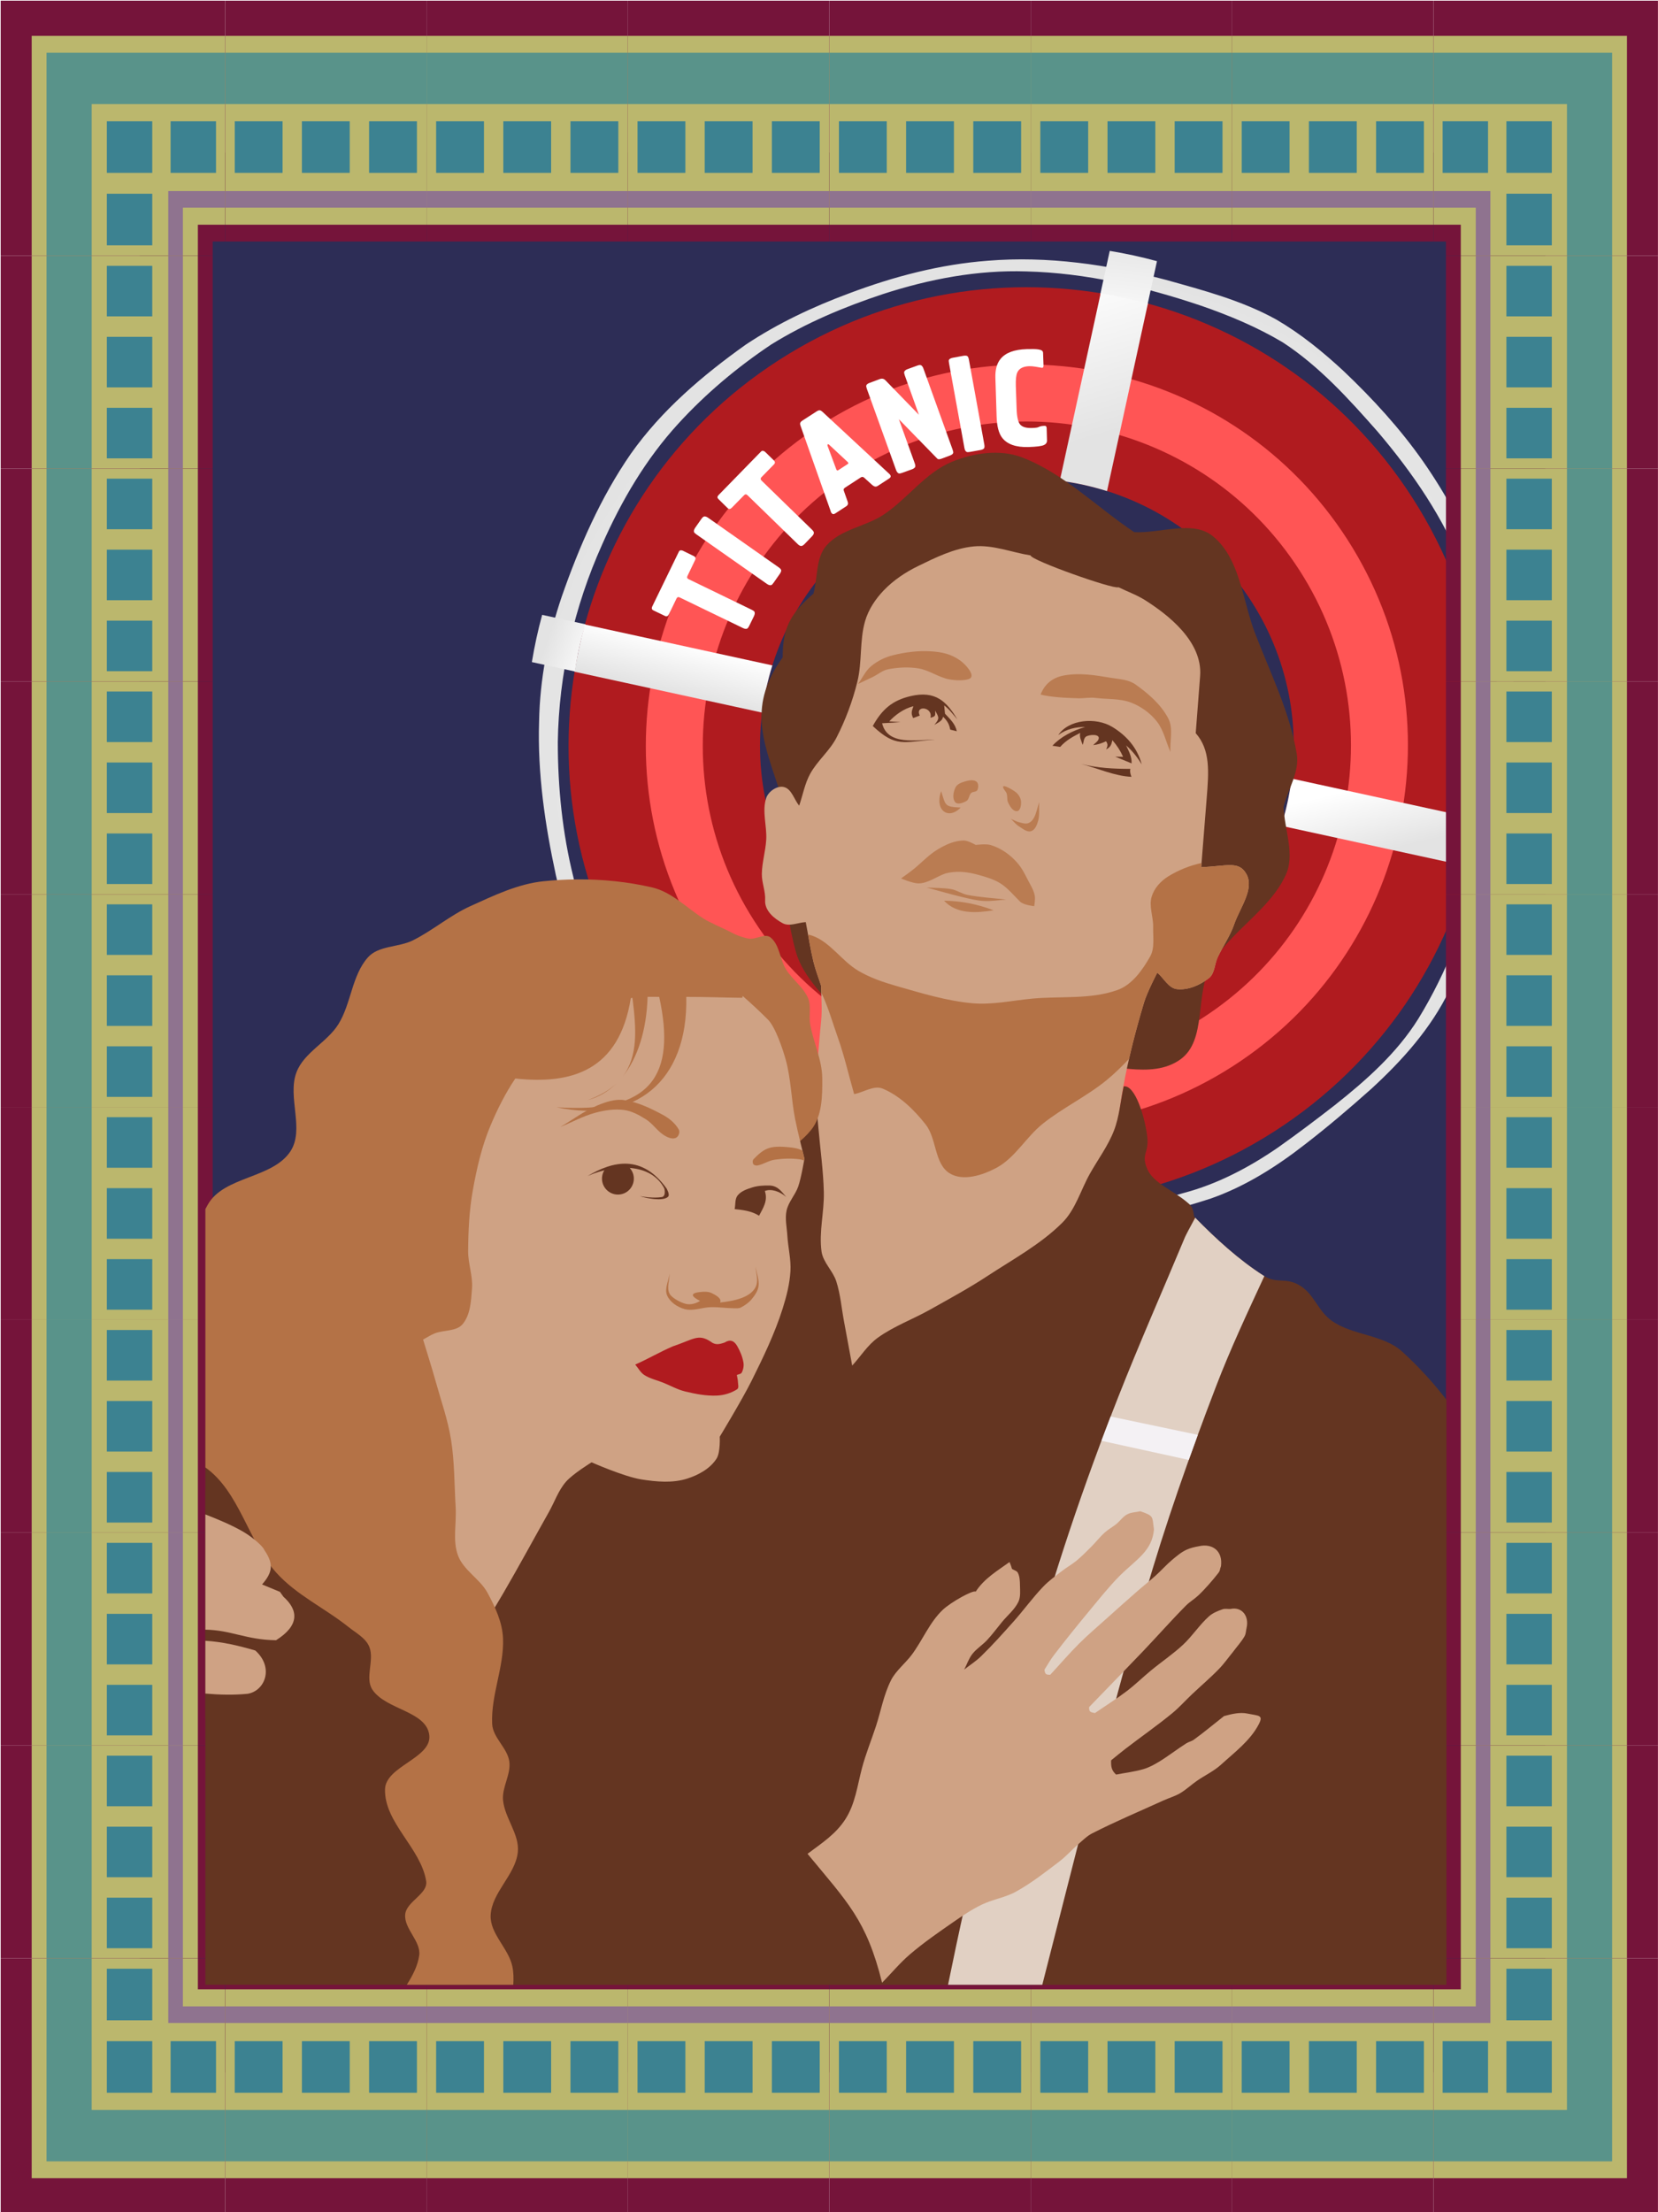 <?xml version="1.0" encoding="UTF-8" standalone="no"?>
<!-- Created with Inkscape (http://www.inkscape.org/) -->

<svg
   xmlns:dc="http://purl.org/dc/elements/1.1/"
   xmlns:cc="http://creativecommons.org/ns#"
   xmlns:rdf="http://www.w3.org/1999/02/22-rdf-syntax-ns#"
   xmlns:svg="http://www.w3.org/2000/svg"
   xmlns="http://www.w3.org/2000/svg"
   xmlns:xlink="http://www.w3.org/1999/xlink"
   xmlns:sodipodi="http://sodipodi.sourceforge.net/DTD/sodipodi-0.dtd"
   xmlns:inkscape="http://www.inkscape.org/namespaces/inkscape"
   width="800.628"
   height="1068.109"
   viewBox="0 0 211.833 282.604"
   version="1.1"
   id="svg8"
   sodipodi:docname="Saint Leonardo.svg"
   inkscape:version="0.92.4 (5da689c313, 2019-01-14)">
  <defs
     id="defs2">
    <linearGradient
       id="linearGradient6179-1-4">
      <stop
         id="stop6181-6-8"
         offset="0"
         style="stop-color:#4fbd4a;stop-opacity:1;" />
      <stop
         id="stop6183-8-8"
         offset="1"
         style="stop-color:#89dd70;stop-opacity:1;" />
    </linearGradient>
    <linearGradient
       id="linearGradient4192-4-4">
      <stop
         id="stop4194-2-5"
         offset="0"
         style="stop-color:#cf6e05;stop-opacity:1;" />
      <stop
         id="stop4196-3-5"
         offset="1"
         style="stop-color:#7c4112;stop-opacity:1;" />
    </linearGradient>
    <inkscape:path-effect
       fuse_tolerance="0"
       vertical_pattern="false"
       prop_units="false"
       tang_offset="0"
       normal_offset="0"
       spacing="0"
       scale_y_rel="false"
       prop_scale="1"
       copytype="single_stretched"
       pattern="m 2856.053,-1180.264 h 1"
       is_visible="true"
       id="path-effect3368-2-1"
       effect="skeletal" />
    <linearGradient
       id="linearGradient4163-5-1">
      <stop
         id="stop4165-2-1"
         offset="0"
         style="stop-color:#edbd3d;stop-opacity:1;" />
      <stop
         id="stop4167-7-5"
         offset="1"
         style="stop-color:#ec7700;stop-opacity:1;" />
    </linearGradient>
    <inkscape:path-effect
       fuse_tolerance="0"
       vertical_pattern="false"
       prop_units="false"
       tang_offset="0"
       normal_offset="0"
       spacing="0"
       scale_y_rel="false"
       prop_scale="1"
       copytype="single_stretched"
       pattern="m 2856.053,-1180.264 h 1"
       is_visible="true"
       id="path-effect3372-6-2"
       effect="skeletal" />
    <linearGradient
       id="linearGradient4200-5-6">
      <stop
         id="stop4202-1-1"
         offset="0"
         style="stop-color:#c02525;stop-opacity:1;" />
      <stop
         id="stop4204-7-4"
         offset="1"
         style="stop-color:#7c1902;stop-opacity:1;" />
    </linearGradient>
    <inkscape:path-effect
       fuse_tolerance="0"
       vertical_pattern="false"
       prop_units="false"
       tang_offset="0"
       normal_offset="0"
       spacing="0"
       scale_y_rel="false"
       prop_scale="1"
       copytype="single_stretched"
       pattern="m 2856.053,-1180.264 h 1"
       is_visible="true"
       id="path-effect4144-1-2"
       effect="skeletal" />
    <linearGradient
       id="linearGradient4212-8-2">
      <stop
         id="stop4214-8-2"
         offset="0"
         style="stop-color:#c10000;stop-opacity:1;" />
      <stop
         id="stop4216-2-1"
         offset="1"
         style="stop-color:#000000;stop-opacity:0;" />
    </linearGradient>
    <inkscape:path-effect
       fuse_tolerance="0"
       vertical_pattern="false"
       prop_units="false"
       tang_offset="0"
       normal_offset="0"
       spacing="0"
       scale_y_rel="false"
       prop_scale="1"
       copytype="single_stretched"
       pattern="m 2856.053,-1180.264 h 1"
       is_visible="true"
       id="path-effect4150-4-6"
       effect="skeletal" />
    <linearGradient
       id="linearGradient4228-7-5">
      <stop
         style="stop-color:#8b0e0e;stop-opacity:0.363;"
         offset="0"
         id="stop4230-4-7" />
      <stop
         style="stop-color:#000000;stop-opacity:0;"
         offset="1"
         id="stop4232-0-6" />
    </linearGradient>
    <inkscape:path-effect
       fuse_tolerance="0"
       vertical_pattern="false"
       prop_units="false"
       tang_offset="0"
       normal_offset="0"
       spacing="0"
       scale_y_rel="false"
       prop_scale="1"
       copytype="single_stretched"
       pattern="m 2946.925,-1217.206 h 1"
       is_visible="true"
       id="path-effect4150-1-9-1"
       effect="skeletal" />
    <linearGradient
       id="linearGradient15187">
      <stop
         style="stop-color:#4d4d4d;stop-opacity:1;"
         offset="0"
         id="stop15189" />
      <stop
         style="stop-color:#4d4d4d;stop-opacity:0;"
         offset="1"
         id="stop15191" />
    </linearGradient>
    <linearGradient
       id="linearGradient8133">
      <stop
         id="stop8135"
         offset="0"
         style="stop-color:#4d4d4d;stop-opacity:1;" />
      <stop
         id="stop8137"
         offset="1"
         style="stop-color:#ffffff;stop-opacity:1" />
    </linearGradient>
    <radialGradient
       inkscape:collect="always"
       xlink:href="#linearGradient3521"
       id="radialGradient13243"
       gradientUnits="userSpaceOnUse"
       gradientTransform="matrix(0.841,-0.575,0.55,0.804,2583.47,4496.516)"
       cx="372.047"
       cy="526.181"
       fx="372.047"
       fy="526.181"
       r="254.812" />
    <linearGradient
       id="linearGradient3521">
      <stop
         style="stop-color:#ffffff;stop-opacity:1;"
         offset="0"
         id="stop3523" />
      <stop
         style="stop-color:#e3e3e3;stop-opacity:1;"
         offset="1"
         id="stop3525" />
    </linearGradient>
    <linearGradient
       inkscape:collect="always"
       xlink:href="#linearGradient3521"
       id="linearGradient13245"
       gradientUnits="userSpaceOnUse"
       gradientTransform="rotate(-135,2628.77,2039.496)"
       x1="511.887"
       y1="389.806"
       x2="533.224"
       y2="372.853" />
    <linearGradient
       inkscape:collect="always"
       xlink:href="#linearGradient3521"
       id="linearGradient13247"
       gradientUnits="userSpaceOnUse"
       gradientTransform="rotate(45,-3250.653,6049.69)"
       x1="541.364"
       y1="354.62"
       x2="514.228"
       y2="381.36" />
    <linearGradient
       inkscape:collect="always"
       xlink:href="#linearGradient3521"
       id="linearGradient13249"
       gradientUnits="userSpaceOnUse"
       gradientTransform="rotate(-45,6786.349,-795.767)"
       x1="508.438"
       y1="397.853"
       x2="542.313"
       y2="355.9" />
    <linearGradient
       inkscape:collect="always"
       xlink:href="#linearGradient3521"
       id="linearGradient13251"
       gradientUnits="userSpaceOnUse"
       gradientTransform="rotate(135,906.803,3214.148)"
       x1="541.364"
       y1="354.62"
       x2="508.438"
       y2="389.806" />
    <filter
       style="color-interpolation-filters:sRGB"
       id="filter3241"
       inkscape:collect="always">
      <feGaussianBlur
         id="feGaussianBlur3243"
         stdDeviation="12.362"
         inkscape:collect="always" />
    </filter>
    <linearGradient
       inkscape:collect="always"
       xlink:href="#linearGradient3521"
       id="linearGradient13253"
       gradientUnits="userSpaceOnUse"
       gradientTransform="rotate(-45,6823.703,-780.402)"
       x1="249.048"
       y1="382.968"
       x2="229.927"
       y2="401.264" />
    <linearGradient
       inkscape:collect="always"
       xlink:href="#linearGradient3521"
       id="linearGradient13255"
       gradientUnits="userSpaceOnUse"
       gradientTransform="rotate(-45,6823.703,-780.402)"
       x1="509.6"
       y1="638.985"
       x2="498.119"
       y2="671.938" />
    <linearGradient
       inkscape:collect="always"
       xlink:href="#linearGradient3521"
       id="linearGradient13257"
       gradientUnits="userSpaceOnUse"
       gradientTransform="rotate(-45,6823.703,-780.402)"
       x1="521.549"
       y1="333.495"
       x2="497.688"
       y2="413.948" />
    <linearGradient
       inkscape:collect="always"
       xlink:href="#linearGradient3521"
       id="linearGradient13259"
       gradientUnits="userSpaceOnUse"
       gradientTransform="rotate(-45,6823.703,-780.402)"
       x1="276.986"
       y1="614.556"
       x2="223.06"
       y2="671.478" />
  </defs>
  <sodipodi:namedview
     id="base"
     pagecolor="#ffffff"
     bordercolor="#666666"
     borderopacity="1.0"
     inkscape:pageopacity="0.0"
     inkscape:pageshadow="2"
     inkscape:zoom="0.53482455"
     inkscape:cx="403.66219"
     inkscape:cy="537.21487"
     inkscape:document-units="px"
     inkscape:current-layer="layer1"
     showgrid="false"
     inkscape:pagecheckerboard="true"
     units="px"
     inkscape:showpageshadow="false"
     inkscape:window-width="1920"
     inkscape:window-height="1018"
     inkscape:window-x="1016"
     inkscape:window-y="-8"
     inkscape:window-maximized="1"
     fit-margin-top="0"
     fit-margin-left="0"
     fit-margin-right="0"
     fit-margin-bottom="0" />
  <g
     inkscape:label="Layer 1"
     inkscape:groupmode="layer"
     id="layer1"
     transform="translate(227.504,-246.911)">
    <rect
       style="fill:#2d2d56;fill-opacity:1;stroke:none;stroke-width:0.265"
       id="rect7390"
       width="179.581"
       height="245.261"
       x="-209.643"
       y="266.401" />
    <g
       id="g7357"
       transform="matrix(0.569,0.124,-0.124,0.569,-1068.961,-1753.837)">
      <g
         transform="matrix(0.424,0,0,0.424,1047.583,1165.872)"
         id="g15117">
        <path
           inkscape:connector-curvature="0"
           style="fill:url(#radialGradient13243);fill-opacity:1;fill-rule:nonzero;stroke:none"
           d="m 2999.39,4533.691 c -18.473,20.32 -35.456,42.559 -46.201,68.013 -10.44,25.381 -15.847,52.52 -19.146,79.671 -2.507,21.905 -2.008,44.214 2.326,65.862 4.853,26.209 14.304,51.324 25.311,75.517 8.337,17.911 18.95,34.929 32.735,49.17 17.896,19.135 38.639,35.499 60.83,49.368 26.336,16.285 55.633,28.088 86.27,33.033 20.901,3.497 42.196,3.591 63.313,2.66 16.059,-0.846 32.212,-2.542 47.629,-7.335 11.388,-3.35 22.323,-8.043 32.977,-13.243 14.579,-6.974 29.158,-14.022 43.093,-22.226 16.089,-9.92 29.667,-23.364 41.695,-37.832 9.556,-11.374 18.562,-23.205 27.284,-35.226 12.542,-17.804 23.572,-37.164 28.677,-58.509 3.144,-12.259 5.545,-24.7 7.703,-37.166 4.193,-26.421 5.4,-53.376 2.928,-80.029 -1.717,-16.577 -6.05,-32.916 -13.293,-47.949 -7.997,-17.246 -17.663,-33.65 -27.418,-49.944 -11.525,-18.119 -25.607,-34.57 -41.328,-49.173 -15.331,-14.166 -32.464,-26.258 -50.289,-37.066 -12.568,-7.429 -25.701,-14.086 -39.613,-18.607 -19.504,-5.875 -40.003,-6.749 -60.202,-7.931 -30.992,-1.372 -62.457,0.865 -92.249,9.957 -23.655,7.063 -45.846,18.369 -66.512,31.767 -16.745,10.727 -32.656,22.916 -46.518,37.219 z m 12.728,-2.74 c 15.239,-14.797 32.766,-27.051 51.002,-37.853 21.669,-12.673 45.153,-22.672 69.929,-27.232 30.36,-5.834 61.588,-5.318 92.203,-1.92 15.341,1.839 30.656,4.62 45.327,9.538 21.105,8.042 39.608,21.333 57.683,34.604 22.335,17.005 43.136,36.569 58.684,60.099 13.924,20.622 25.413,42.873 34.454,66.046 3.174,8.574 5.113,17.549 6.204,26.615 2.407,18.677 1.792,37.573 0.94,56.334 -1.528,28.216 -5.604,56.529 -14.951,83.289 -7.035,19.696 -19.548,36.797 -32.684,52.839 -7.85,9.421 -15.862,18.717 -24.135,27.769 -12.407,13.217 -26.507,25.096 -42.724,33.367 -18.838,10.402 -38.54,19.265 -58.845,26.392 -22.815,7.313 -46.983,8.796 -70.791,8.874 -22.811,0.055 -45.709,-2.665 -67.607,-9.181 -27.553,-8.19 -53.032,-22.386 -75.82,-39.765 -13.185,-10.017 -25.786,-20.83 -37.511,-32.525 -13.252,-13.593 -24.723,-29.08 -32.699,-46.361 -10.369,-21.029 -17.696,-43.482 -22.691,-66.363 -7.021,-34.523 -6.639,-70.461 0.635,-104.91 4.927,-24.235 12.723,-48.101 25.238,-69.535 10.586,-18.201 23.562,-34.965 38.159,-50.121 z"
           id="path3508" />
        <path
           inkscape:connector-curvature="0"
           style="fill:#b01b1f;fill-opacity:1;fill-rule:nonzero;stroke:none"
           d="m 3017.903,4537.796 c -92.566,92.566 -92.566,242.824 0,335.39 92.566,92.566 242.824,92.566 335.39,0 92.566,-92.566 92.544,-242.802 -0.022,-335.368 -92.566,-92.566 -242.802,-92.588 -335.368,-0.022 z m 70.048,70.048 c 53.894,-53.894 141.378,-53.872 195.272,0.022 53.894,53.894 53.894,141.356 0,195.25 -53.894,53.894 -141.378,53.916 -195.272,0.022 -53.894,-53.894 -53.894,-141.4 0,-195.294 z"
           id="path2382" />
        <path
           inkscape:connector-curvature="0"
           style="fill:url(#linearGradient13245);fill-opacity:1;fill-rule:nonzero;stroke:none"
           d="m 2926.142,4717.833 h 22.893 c -0.75,-8.315 -0.707,-16.698 0.044,-25.014 h -22.937 c -0.438,8.331 -0.436,16.683 0,25.014 z"
           id="path3490"
           sodipodi:nodetypes="ccccc" />
        <path
           inkscape:connector-curvature="0"
           style="fill:url(#linearGradient13247);fill-opacity:1;fill-rule:nonzero;stroke:none"
           d="m 3444.99,4693.097 h -22.893 c 0.75,8.315 0.707,16.698 -0.044,25.014 l 22.937,-10e-5 c 0.438,-8.331 0.436,-16.683 0,-25.014 z"
           id="path3474"
           sodipodi:nodetypes="ccccc" />
        <path
           inkscape:connector-curvature="0"
           style="fill:url(#linearGradient13249);fill-opacity:1;fill-rule:nonzero;stroke:none"
           d="m 3172.993,4446.292 v 22.893 c 8.315,-0.75 16.698,-0.707 25.014,0.044 v -22.937 c -8.331,-0.438 -16.683,-0.436 -25.014,0 z"
           id="path3460"
           sodipodi:nodetypes="ccccc" />
        <path
           inkscape:connector-curvature="0"
           style="fill:url(#linearGradient13251);fill-opacity:1;fill-rule:nonzero;stroke:none"
           d="m 3198.129,4964.993 v -22.892 c -8.315,0.75 -16.698,0.707 -25.014,-0.044 v 22.937 c 8.331,0.438 16.683,0.436 25.014,-1e-4 z"
           id="path3482"
           sodipodi:nodetypes="ccccc" />
        <path
           inkscape:connector-curvature="0"
           style="fill:#ff5555;fill-opacity:1;fill-rule:nonzero;stroke:none;filter:url(#filter3241)"
           d="m 270.162,71.768 c -108.837,0 -197.187,88.35 -197.187,197.187 0,108.837 88.35,197.156 197.187,197.156 108.837,0 197.156,-88.319 197.156,-197.156 0,-108.837 -88.319,-197.188 -197.156,-197.187 z m 0,29.5 c 92.566,1e-5 167.688,75.122 167.688,167.688 -10e-6,92.566 -75.122,167.688 -167.688,167.688 -92.566,-2e-5 -167.719,-75.122 -167.719,-167.688 0,-92.566 75.153,-167.688 167.719,-167.688 z"
           id="path3180"
           transform="rotate(-45,7083.27,-1032.028)" />
        <path
           inkscape:connector-curvature="0"
           style="fill:url(#linearGradient13253);fill-opacity:1;fill-rule:nonzero;stroke:none"
           d="m 2948.806,4692.984 c -0.437,8.332 -0.437,16.682 0,25.014 h 99.304 c -0.75,-8.307 -0.77,-16.684 -0.022,-24.992 l -99.282,-0.022 z"
           id="path3300" />
        <path
           inkscape:connector-curvature="0"
           style="fill:url(#linearGradient13255);fill-opacity:1;fill-rule:nonzero;stroke:none"
           d="m 3323.064,4693.006 c 0.751,8.322 0.753,16.692 0,25.014 h 99.304 c 0.436,-8.331 0.438,-16.683 0,-25.014 z"
           id="path3293" />
        <path
           inkscape:connector-curvature="0"
           style="fill:url(#linearGradient13257);fill-opacity:1;fill-rule:nonzero;stroke:none"
           d="m 3173.069,4468.72 v 99.26 c 8.315,-0.75 16.698,-0.707 25.014,0.044 v -99.304 c -8.331,-0.438 -16.683,-0.436 -25.014,0 z"
           id="path3304" />
        <path
           inkscape:connector-curvature="0"
           style="fill:url(#linearGradient13259);fill-opacity:1;fill-rule:nonzero;stroke:none"
           d="m 3173.091,4842.979 v 99.304 c 8.332,0.437 16.682,0.437 25.014,0 v -99.304 c -8.321,0.753 -16.693,0.75 -25.014,0 z"
           id="rect3285" />
      </g>
      <path
         inkscape:transform-center-y="-50.412239"
         inkscape:transform-center-x="49.650317"
         inkscape:connector-curvature="0"
         id="text15150"
         d="m 2382.257,3075.551 c -0.595,0.032 -1.453,0.213 -2.544,0.485 -2.639,0.659 -4.357,1.762 -5.143,3.319 -0.583,1.135 -0.652,2.568 -0.221,4.295 l 2.077,8.262 c 0.504,2.018 1.209,3.44 2.155,4.255 1.387,1.179 3.424,1.437 6.101,0.769 1.707,-0.426 2.779,-0.817 3.204,-1.139 0.425,-0.322 0.562,-0.699 0.451,-1.145 l -0.644,-2.6 c -0.087,-0.349 -0.258,-0.487 -0.55,-0.414 -0.582,0.145 -0.977,0.332 -1.197,0.521 -0.221,0.189 -0.686,0.355 -1.385,0.529 -1.242,0.31 -2.155,0.249 -2.73,-0.195 -0.575,-0.444 -1.066,-1.52 -1.483,-3.189 l -1.244,-4.888 c -0.339,-1.359 -0.435,-2.34 -0.314,-2.927 0.199,-0.936 0.944,-1.583 2.263,-1.912 0.389,-0.097 0.84,-0.152 1.337,-0.183 0.497,-0.031 0.997,-0.049 1.467,-0.063 0.155,-0.039 0.225,-0.101 0.242,-0.198 0.017,-0.097 0.021,-0.251 -0.018,-0.406 l -0.678,-2.661 c -0.073,-0.291 -0.288,-0.469 -0.647,-0.504 -0.143,-0.016 -0.303,-0.02 -0.501,-0.01 z m -15.248,4.725 c -0.15,0.017 -0.344,0.061 -0.557,0.149 l -2.15,0.906 c -0.425,0.177 -0.691,0.393 -0.753,0.658 -0.028,0.141 0.049,0.379 0.187,0.711 l 7.26,17.453 c 0.177,0.425 0.392,0.659 0.657,0.722 0.142,0.028 0.38,-0.017 0.713,-0.156 l 2.182,-0.908 c 0.332,-0.138 0.526,-0.289 0.637,-0.465 0.111,-0.176 0.075,-0.478 -0.102,-0.903 l -7.26,-17.453 c -0.139,-0.332 -0.291,-0.557 -0.467,-0.668 -0.088,-0.055 -0.196,-0.064 -0.346,-0.048 z m -9.485,4.163 c -0.145,0.041 -0.295,0.118 -0.49,0.24 l -1.918,1.209 c -0.389,0.244 -0.574,0.505 -0.592,0.776 0,0.144 0.088,0.371 0.279,0.676 l 4.872,7.797 -8.727,-5.785 c -0.425,-0.3 -0.858,-0.324 -1.315,-0.037 l -1.978,1.274 c -0.39,0.245 -0.606,0.475 -0.625,0.746 0,0.144 0.088,0.371 0.279,0.676 l 10.045,16.019 c 0.245,0.39 0.506,0.605 0.778,0.623 0.144,0 0.371,-0.088 0.676,-0.28 l 1.918,-1.209 c 0.305,-0.191 0.489,-0.396 0.569,-0.588 0.08,-0.192 -0.011,-0.475 -0.256,-0.865 l -5.442,-8.679 9.821,6.488 c 0.212,0.15 0.344,0.231 0.417,0.232 0.182,0.028 0.435,-0.059 0.74,-0.251 l 1.613,-1.039 c 0.39,-0.245 0.606,-0.475 0.625,-0.746 0,-0.144 -0.088,-0.371 -0.28,-0.676 l -10.045,-16.019 c -0.191,-0.305 -0.396,-0.489 -0.588,-0.569 -0.096,-0.04 -0.231,-0.056 -0.376,-0.015 z m -19.335,14.379 c -0.177,0.036 -0.365,0.152 -0.548,0.337 l -2.668,2.68 c -0.197,0.199 -0.316,0.401 -0.35,0.578 -0.034,0.177 0.05,0.398 0.25,0.709 l 10.425,16.847 c 0.014,0.014 0.041,0.068 0.069,0.153 l 0.13,0.119 c 0.27,0.268 0.545,0.266 0.813,0 l 2.038,-2.059 c 0.197,-0.199 0.302,-0.409 0.286,-0.607 -0.015,-0.198 -0.098,-0.385 -0.212,-0.554 l -1.278,-2.072 c -0.17,-0.254 -0.145,-0.482 0.094,-0.724 l 2.907,-2.941 c 0.225,-0.227 0.477,-0.249 0.747,-0.095 l 2.021,1.164 c 0.213,0.127 0.43,0.203 0.635,0.223 0.205,0.02 0.434,-0.065 0.645,-0.278 l 2.068,-2.091 c 0.31,-0.313 0.331,-0.578 0.09,-0.817 -0.099,-0.098 -0.209,-0.18 -0.323,-0.236 l -17.109,-10.114 c -0.326,-0.182 -0.552,-0.255 -0.729,-0.219 z m 3.301,6.895 c 0.028,-5e-4 0.085,-0.01 0.156,-0.01 0.071,-4e-4 0.119,0.012 0.19,0.054 l 4.719,2.799 c 0.27,0.155 0.331,0.305 0.176,0.462 l -1.768,1.797 c -0.155,0.156 -0.319,0.101 -0.476,-0.167 l -2.951,-4.596 c -0.043,-0.071 -0.045,-0.173 -0.046,-0.342 z m -13.54,4.433 c -0.175,0 -0.298,0.096 -0.425,0.3 l -7.051,11.284 c -0.233,0.374 -0.162,0.637 0.161,0.838 l 2.412,1.522 c 0.339,0.211 0.629,0.104 0.893,-0.32 l 2.019,-3.215 c 0.19,-0.306 0.438,-0.348 0.744,-0.157 l 13.051,8.132 c 0.306,0.19 0.554,0.261 0.761,0.249 0.208,-0.012 0.451,-0.202 0.694,-0.593 l 1.228,-1.992 c 0.243,-0.391 0.311,-0.696 0.209,-0.947 -0.06,-0.131 -0.248,-0.318 -0.554,-0.508 l -13.051,-8.132 c -0.306,-0.19 -0.379,-0.437 -0.188,-0.743 l 2.078,-3.312 c 0.222,-0.356 0.131,-0.644 -0.225,-0.866 l -2.25,-1.404 c -0.153,-0.095 -0.331,-0.132 -0.506,-0.135 z m -9.471,16.799 c -0.203,0.045 -0.387,0.258 -0.565,0.681 l -0.907,2.166 c -0.178,0.424 -0.192,0.77 -0.051,1.003 0.08,0.12 0.279,0.241 0.611,0.38 l 17.426,7.317 c 0.424,0.178 0.771,0.191 1.003,0.051 0.12,-0.08 0.241,-0.279 0.38,-0.611 l 0.907,-2.166 c 0.139,-0.332 0.197,-0.617 0.152,-0.82 -0.045,-0.203 -0.288,-0.386 -0.713,-0.564 l -17.426,-7.317 c -0.332,-0.139 -0.615,-0.166 -0.819,-0.121 z m -3.299,8.338 c -0.086,0 -0.165,0.016 -0.248,0.042 -0.167,0.052 -0.27,0.188 -0.326,0.421 l -3.132,12.928 c -0.103,0.428 0.041,0.707 0.41,0.796 l 2.781,0.662 c 0.389,0.094 0.639,-0.11 0.756,-0.596 l 0.874,-3.666 c 0.084,-0.35 0.289,-0.487 0.639,-0.403 l 14.982,3.607 c 0.35,0.084 0.62,0.073 0.813,0 0.193,-0.077 0.328,-0.322 0.436,-0.77 l 0.558,-2.276 c 0.108,-0.447 0.07,-0.789 -0.106,-0.996 -0.098,-0.106 -0.319,-0.2 -0.669,-0.284 l -14.951,-3.608 c -0.35,-0.084 -0.487,-0.289 -0.403,-0.639 l 0.9,-3.792 c 0.098,-0.408 -0.063,-0.663 -0.471,-0.762 l -2.592,-0.639 c -0.087,-0.021 -0.166,-0.023 -0.251,-0.021 z"
         style="font-style:normal;font-variant:normal;font-weight:normal;font-stretch:normal;font-size:30px;font-family:Hermes;-inkscape-font-specification:Sans;text-align:start;text-anchor:start;fill:#ffffff;fill-opacity:1;stroke:none" />
    </g>
    <g
       id="g16318"
       transform="matrix(1.139,0,0,1.294,-486.9,-92.463)">
      <g
         id="g16320">
        <rect
           style="clip-rule:evenodd;fill:#75143a;fill-rule:evenodd"
           x="227.819"
           y="434.598"
           width="23.779"
           height="21.012"
           id="rect16322" />
        <rect
           style="fill:#bbb76d"
           x="231.293"
           y="434.598"
           width="18.642"
           height="21.012"
           id="rect16324" />
        <rect
           style="clip-rule:evenodd;fill:#8f738f;fill-rule:evenodd"
           x="246.615"
           y="434.598"
           width="1.639"
           height="21.012"
           id="rect16326" />
        <rect
           style="clip-rule:evenodd;fill:#59938a;fill-rule:evenodd"
           x="232.959"
           y="434.598"
           width="5.066"
           height="21.012"
           id="rect16328" />
        <rect
           style="fill:#3c8291"
           x="239.726"
           y="442.609"
           width="5.093"
           height="4.99"
           id="rect16330" />
        <rect
           style="fill:#3c8291"
           x="239.726"
           y="435.6"
           width="5.093"
           height="4.992"
           id="rect16332" />
        <rect
           style="fill:#3c8291"
           x="239.726"
           y="449.617"
           width="5.093"
           height="4.99"
           id="rect16334" />
      </g>
      <g
         id="g16336">
        <rect
           style="clip-rule:evenodd;fill:#75143a;fill-rule:evenodd"
           x="227.819"
           y="413.584"
           width="23.779"
           height="21.014"
           id="rect16338" />
        <rect
           style="fill:#bbb76d"
           x="231.293"
           y="413.584"
           width="18.642"
           height="21.014"
           id="rect16340" />
        <rect
           style="clip-rule:evenodd;fill:#8f738f;fill-rule:evenodd"
           x="246.615"
           y="413.584"
           width="1.639"
           height="21.014"
           id="rect16342" />
        <rect
           style="clip-rule:evenodd;fill:#59938a;fill-rule:evenodd"
           x="232.959"
           y="413.584"
           width="5.066"
           height="21.014"
           id="rect16344" />
        <rect
           style="fill:#3c8291"
           x="239.726"
           y="421.596"
           width="5.093"
           height="4.99"
           id="rect16346" />
        <rect
           style="fill:#3c8291"
           x="239.726"
           y="414.588"
           width="5.093"
           height="4.99"
           id="rect16348" />
        <rect
           style="fill:#3c8291"
           x="239.726"
           y="428.604"
           width="5.093"
           height="4.99"
           id="rect16350" />
      </g>
      <g
         id="g16352">
        <rect
           style="clip-rule:evenodd;fill:#75143a;fill-rule:evenodd"
           x="227.819"
           y="392.572"
           width="23.779"
           height="21.012"
           id="rect16354" />
        <rect
           style="fill:#bbb76d"
           x="231.293"
           y="392.572"
           width="18.642"
           height="21.012"
           id="rect16356" />
        <rect
           style="clip-rule:evenodd;fill:#8f738f;fill-rule:evenodd"
           x="246.615"
           y="392.572"
           width="1.639"
           height="21.012"
           id="rect16358" />
        <rect
           style="clip-rule:evenodd;fill:#59938a;fill-rule:evenodd"
           x="232.959"
           y="392.572"
           width="5.066"
           height="21.012"
           id="rect16360" />
        <rect
           style="fill:#3c8291"
           x="239.726"
           y="400.584"
           width="5.093"
           height="4.99"
           id="rect16362" />
        <rect
           style="fill:#3c8291"
           x="239.726"
           y="393.574"
           width="5.093"
           height="4.992"
           id="rect16364" />
        <rect
           style="fill:#3c8291"
           x="239.726"
           y="407.592"
           width="5.093"
           height="4.99"
           id="rect16366" />
      </g>
      <g
         id="g16368">
        <rect
           style="clip-rule:evenodd;fill:#75143a;fill-rule:evenodd"
           x="227.819"
           y="371.559"
           width="23.779"
           height="21.013"
           id="rect16370" />
        <rect
           style="fill:#bbb76d"
           x="231.293"
           y="371.559"
           width="18.642"
           height="21.013"
           id="rect16372" />
        <rect
           style="clip-rule:evenodd;fill:#8f738f;fill-rule:evenodd"
           x="246.615"
           y="371.559"
           width="1.639"
           height="21.013"
           id="rect16374" />
        <rect
           style="clip-rule:evenodd;fill:#59938a;fill-rule:evenodd"
           x="232.959"
           y="371.559"
           width="5.066"
           height="21.013"
           id="rect16376" />
        <rect
           style="fill:#3c8291"
           x="239.726"
           y="379.571"
           width="5.093"
           height="4.991"
           id="rect16378" />
        <rect
           style="fill:#3c8291"
           x="239.726"
           y="372.562"
           width="5.093"
           height="4.991"
           id="rect16380" />
        <rect
           style="fill:#3c8291"
           x="239.726"
           y="386.578"
           width="5.093"
           height="4.99"
           id="rect16382" />
      </g>
      <g
         id="g16384">
        <rect
           style="clip-rule:evenodd;fill:#75143a;fill-rule:evenodd"
           x="227.819"
           y="350.547"
           width="23.779"
           height="21.012"
           id="rect16386" />
        <rect
           style="fill:#bbb76d"
           x="231.293"
           y="350.547"
           width="18.642"
           height="21.012"
           id="rect16388" />
        <rect
           style="clip-rule:evenodd;fill:#8f738f;fill-rule:evenodd"
           x="246.615"
           y="350.547"
           width="1.639"
           height="21.012"
           id="rect16390" />
        <rect
           style="clip-rule:evenodd;fill:#59938a;fill-rule:evenodd"
           x="232.959"
           y="350.547"
           width="5.066"
           height="21.012"
           id="rect16392" />
        <rect
           style="fill:#3c8291"
           x="239.726"
           y="358.558"
           width="5.093"
           height="4.991"
           id="rect16394" />
        <rect
           style="fill:#3c8291"
           x="239.726"
           y="351.549"
           width="5.093"
           height="4.991"
           id="rect16396" />
        <rect
           style="fill:#3c8291"
           x="239.726"
           y="365.566"
           width="5.093"
           height="4.991"
           id="rect16398" />
      </g>
      <g
         id="g16400">
        <rect
           style="clip-rule:evenodd;fill:#75143a;fill-rule:evenodd"
           x="227.819"
           y="329.535"
           width="23.779"
           height="21.013"
           id="rect16402" />
        <rect
           style="fill:#bbb76d"
           x="231.293"
           y="329.535"
           width="18.642"
           height="21.013"
           id="rect16404" />
        <rect
           style="clip-rule:evenodd;fill:#8f738f;fill-rule:evenodd"
           x="246.615"
           y="329.535"
           width="1.639"
           height="21.013"
           id="rect16406" />
        <rect
           style="clip-rule:evenodd;fill:#59938a;fill-rule:evenodd"
           x="232.959"
           y="329.535"
           width="5.066"
           height="21.013"
           id="rect16408" />
        <rect
           style="fill:#3c8291"
           x="239.726"
           y="337.545"
           width="5.093"
           height="4.991"
           id="rect16410" />
        <rect
           style="fill:#3c8291"
           x="239.726"
           y="330.537"
           width="5.093"
           height="4.991"
           id="rect16412" />
        <rect
           style="fill:#3c8291"
           x="239.726"
           y="344.553"
           width="5.093"
           height="4.991"
           id="rect16414" />
      </g>
      <g
         id="g16416">
        <rect
           style="clip-rule:evenodd;fill:#75143a;fill-rule:evenodd"
           x="227.819"
           y="308.522"
           width="23.779"
           height="21.013"
           id="rect16418" />
        <rect
           style="fill:#bbb76d"
           x="231.293"
           y="308.522"
           width="18.642"
           height="21.013"
           id="rect16420" />
        <rect
           style="clip-rule:evenodd;fill:#8f738f;fill-rule:evenodd"
           x="246.615"
           y="308.522"
           width="1.639"
           height="21.013"
           id="rect16422" />
        <rect
           style="clip-rule:evenodd;fill:#59938a;fill-rule:evenodd"
           x="232.959"
           y="308.522"
           width="5.066"
           height="21.013"
           id="rect16424" />
        <rect
           style="fill:#3c8291"
           x="239.726"
           y="316.534"
           width="5.093"
           height="4.99"
           id="rect16426" />
        <rect
           style="fill:#3c8291"
           x="239.726"
           y="309.524"
           width="5.093"
           height="4.991"
           id="rect16428" />
        <rect
           style="fill:#3c8291"
           x="239.726"
           y="323.541"
           width="5.093"
           height="4.991"
           id="rect16430" />
      </g>
      <g
         id="g16432">
        <rect
           style="clip-rule:evenodd;fill:#75143a;fill-rule:evenodd"
           x="227.819"
           y="287.509"
           width="23.779"
           height="21.013"
           id="rect16434" />
        <rect
           style="fill:#bbb76d"
           x="231.293"
           y="287.509"
           width="18.642"
           height="21.013"
           id="rect16436" />
        <rect
           style="clip-rule:evenodd;fill:#8f738f;fill-rule:evenodd"
           x="246.615"
           y="287.509"
           width="1.639"
           height="21.013"
           id="rect16438" />
        <rect
           style="clip-rule:evenodd;fill:#59938a;fill-rule:evenodd"
           x="232.959"
           y="287.509"
           width="5.066"
           height="21.013"
           id="rect16440" />
        <rect
           style="fill:#3c8291"
           x="239.726"
           y="295.521"
           width="5.093"
           height="4.99"
           id="rect16442" />
        <rect
           style="fill:#3c8291"
           x="239.726"
           y="288.512"
           width="5.093"
           height="4.99"
           id="rect16444" />
        <rect
           style="fill:#3c8291"
           x="239.726"
           y="302.528"
           width="5.093"
           height="4.991"
           id="rect16446" />
      </g>
      <g
         id="g16448">
        <rect
           style="clip-rule:evenodd;fill:#75143a;fill-rule:evenodd"
           x="252.994"
           y="262.334"
           width="22.591"
           height="23.778"
           id="rect16450" />
        <rect
           style="fill:#bbb76d"
           x="252.994"
           y="265.809"
           width="22.591"
           height="18.643"
           id="rect16452" />
        <rect
           style="clip-rule:evenodd;fill:#8f738f;fill-rule:evenodd"
           x="252.994"
           y="281.131"
           width="22.591"
           height="1.638"
           id="rect16454" />
        <rect
           style="clip-rule:evenodd;fill:#59938a;fill-rule:evenodd"
           x="252.994"
           y="267.475"
           width="22.591"
           height="5.066"
           id="rect16456" />
        <rect
           style="fill:#3c8291"
           x="261.605"
           y="274.242"
           width="5.366"
           height="5.093"
           id="rect16458" />
        <rect
           style="fill:#3c8291"
           x="269.141"
           y="274.242"
           width="5.366"
           height="5.093"
           id="rect16460" />
        <rect
           style="fill:#3c8291"
           x="254.072"
           y="274.242"
           width="5.365"
           height="5.093"
           id="rect16462" />
      </g>
      <g
         id="g16464">
        <rect
           style="clip-rule:evenodd;fill:#75143a;fill-rule:evenodd"
           x="275.585"
           y="262.334"
           width="22.591"
           height="23.778"
           id="rect16466" />
        <rect
           style="fill:#bbb76d"
           x="275.585"
           y="265.809"
           width="22.591"
           height="18.643"
           id="rect16468" />
        <rect
           style="clip-rule:evenodd;fill:#8f738f;fill-rule:evenodd"
           x="275.585"
           y="281.131"
           width="22.591"
           height="1.638"
           id="rect16470" />
        <rect
           style="clip-rule:evenodd;fill:#59938a;fill-rule:evenodd"
           x="275.585"
           y="267.475"
           width="22.591"
           height="5.066"
           id="rect16472" />
        <rect
           style="fill:#3c8291"
           x="284.197"
           y="274.242"
           width="5.365"
           height="5.093"
           id="rect16474" />
        <rect
           style="fill:#3c8291"
           x="291.732"
           y="274.242"
           width="5.366"
           height="5.093"
           id="rect16476" />
        <rect
           style="fill:#3c8291"
           x="276.663"
           y="274.242"
           width="5.365"
           height="5.093"
           id="rect16478" />
      </g>
      <g
         id="g16480">
        <rect
           style="clip-rule:evenodd;fill:#75143a;fill-rule:evenodd"
           x="298.176"
           y="262.334"
           width="22.592"
           height="23.778"
           id="rect16482" />
        <rect
           style="fill:#bbb76d"
           x="298.176"
           y="265.809"
           width="22.592"
           height="18.643"
           id="rect16484" />
        <rect
           style="clip-rule:evenodd;fill:#8f738f;fill-rule:evenodd"
           x="298.176"
           y="281.131"
           width="22.592"
           height="1.638"
           id="rect16486" />
        <rect
           style="clip-rule:evenodd;fill:#59938a;fill-rule:evenodd"
           x="298.176"
           y="267.475"
           width="22.592"
           height="5.066"
           id="rect16488" />
        <rect
           style="fill:#3c8291"
           x="306.788"
           y="274.242"
           width="5.366"
           height="5.093"
           id="rect16490" />
        <rect
           style="fill:#3c8291"
           x="314.323"
           y="274.242"
           width="5.366"
           height="5.093"
           id="rect16492" />
        <rect
           style="fill:#3c8291"
           x="299.254"
           y="274.242"
           width="5.366"
           height="5.093"
           id="rect16494" />
      </g>
      <g
         id="g16496">
        <rect
           style="clip-rule:evenodd;fill:#75143a;fill-rule:evenodd"
           x="320.768"
           y="262.334"
           width="22.591"
           height="23.778"
           id="rect16498" />
        <rect
           style="fill:#bbb76d"
           x="320.768"
           y="265.809"
           width="22.591"
           height="18.643"
           id="rect16500" />
        <rect
           style="clip-rule:evenodd;fill:#8f738f;fill-rule:evenodd"
           x="320.768"
           y="281.131"
           width="22.591"
           height="1.638"
           id="rect16502" />
        <rect
           style="clip-rule:evenodd;fill:#59938a;fill-rule:evenodd"
           x="320.768"
           y="267.475"
           width="22.591"
           height="5.066"
           id="rect16504" />
        <rect
           style="fill:#3c8291"
           x="329.38"
           y="274.242"
           width="5.365"
           height="5.093"
           id="rect16506" />
        <rect
           style="fill:#3c8291"
           x="336.915"
           y="274.242"
           width="5.366"
           height="5.093"
           id="rect16508" />
        <rect
           style="fill:#3c8291"
           x="321.846"
           y="274.242"
           width="5.365"
           height="5.093"
           id="rect16510" />
      </g>
      <g
         id="g16512">
        <rect
           style="clip-rule:evenodd;fill:#75143a;fill-rule:evenodd"
           x="343.358"
           y="262.334"
           width="22.592"
           height="23.778"
           id="rect16514" />
        <rect
           style="fill:#bbb76d"
           x="343.358"
           y="265.809"
           width="22.592"
           height="18.643"
           id="rect16516" />
        <rect
           style="clip-rule:evenodd;fill:#8f738f;fill-rule:evenodd"
           x="343.358"
           y="281.131"
           width="22.592"
           height="1.638"
           id="rect16518" />
        <rect
           style="clip-rule:evenodd;fill:#59938a;fill-rule:evenodd"
           x="343.358"
           y="267.475"
           width="22.592"
           height="5.066"
           id="rect16520" />
        <rect
           style="fill:#3c8291"
           x="351.971"
           y="274.242"
           width="5.366"
           height="5.093"
           id="rect16522" />
        <rect
           style="fill:#3c8291"
           x="359.506"
           y="274.242"
           width="5.366"
           height="5.093"
           id="rect16524" />
        <rect
           style="fill:#3c8291"
           x="344.437"
           y="274.242"
           width="5.366"
           height="5.093"
           id="rect16526" />
      </g>
      <g
         id="g16528">
        <rect
           style="clip-rule:evenodd;fill:#75143a;fill-rule:evenodd"
           x="365.95"
           y="262.334"
           width="22.591"
           height="23.778"
           id="rect16530" />
        <rect
           style="fill:#bbb76d"
           x="365.95"
           y="265.809"
           width="22.591"
           height="18.643"
           id="rect16532" />
        <rect
           style="clip-rule:evenodd;fill:#8f738f;fill-rule:evenodd"
           x="365.95"
           y="281.131"
           width="22.591"
           height="1.638"
           id="rect16534" />
        <rect
           style="clip-rule:evenodd;fill:#59938a;fill-rule:evenodd"
           x="365.95"
           y="267.475"
           width="22.591"
           height="5.066"
           id="rect16536" />
        <rect
           style="fill:#3c8291"
           x="374.563"
           y="274.242"
           width="5.365"
           height="5.093"
           id="rect16538" />
        <rect
           style="fill:#3c8291"
           x="382.097"
           y="274.242"
           width="5.366"
           height="5.093"
           id="rect16540" />
        <rect
           style="fill:#3c8291"
           x="367.028"
           y="274.242"
           width="5.365"
           height="5.093"
           id="rect16542" />
      </g>
      <g
         id="g16544">
        <rect
           style="clip-rule:evenodd;fill:#75143a;fill-rule:evenodd"
           x="389.938"
           y="287.509"
           width="23.778"
           height="21.013"
           id="rect16546" />
        <rect
           style="fill:#bbb76d"
           x="391.599"
           y="287.509"
           width="18.643"
           height="21.013"
           id="rect16548" />
        <rect
           style="clip-rule:evenodd;fill:#8f738f;fill-rule:evenodd"
           x="393.281"
           y="287.509"
           width="1.638"
           height="21.013"
           id="rect16550" />
        <rect
           style="clip-rule:evenodd;fill:#59938a;fill-rule:evenodd"
           x="403.51"
           y="287.509"
           width="5.066"
           height="21.013"
           id="rect16552" />
        <rect
           style="fill:#3c8291"
           x="396.716"
           y="295.52"
           width="5.093"
           height="4.99"
           id="rect16554" />
        <rect
           style="fill:#3c8291"
           x="396.716"
           y="302.528"
           width="5.093"
           height="4.991"
           id="rect16556" />
        <rect
           style="fill:#3c8291"
           x="396.716"
           y="288.512"
           width="5.093"
           height="4.99"
           id="rect16558" />
      </g>
      <g
         id="g16560">
        <rect
           style="clip-rule:evenodd;fill:#75143a;fill-rule:evenodd"
           x="389.938"
           y="308.522"
           width="23.778"
           height="21.013"
           id="rect16562" />
        <rect
           style="fill:#bbb76d"
           x="391.599"
           y="308.522"
           width="18.643"
           height="21.013"
           id="rect16564" />
        <rect
           style="clip-rule:evenodd;fill:#8f738f;fill-rule:evenodd"
           x="393.281"
           y="308.522"
           width="1.638"
           height="21.013"
           id="rect16566" />
        <rect
           style="clip-rule:evenodd;fill:#59938a;fill-rule:evenodd"
           x="403.51"
           y="308.522"
           width="5.066"
           height="21.013"
           id="rect16568" />
        <rect
           style="fill:#3c8291"
           x="396.716"
           y="316.533"
           width="5.093"
           height="4.99"
           id="rect16570" />
        <rect
           style="fill:#3c8291"
           x="396.716"
           y="323.541"
           width="5.093"
           height="4.991"
           id="rect16572" />
        <rect
           style="fill:#3c8291"
           x="396.716"
           y="309.525"
           width="5.093"
           height="4.99"
           id="rect16574" />
      </g>
      <g
         id="g16576">
        <rect
           style="clip-rule:evenodd;fill:#75143a;fill-rule:evenodd"
           x="389.938"
           y="329.535"
           width="23.778"
           height="21.013"
           id="rect16578" />
        <rect
           style="fill:#bbb76d"
           x="391.599"
           y="329.535"
           width="18.643"
           height="21.013"
           id="rect16580" />
        <rect
           style="clip-rule:evenodd;fill:#8f738f;fill-rule:evenodd"
           x="393.281"
           y="329.535"
           width="1.638"
           height="21.013"
           id="rect16582" />
        <rect
           style="clip-rule:evenodd;fill:#59938a;fill-rule:evenodd"
           x="403.51"
           y="329.535"
           width="5.066"
           height="21.013"
           id="rect16584" />
        <rect
           style="fill:#3c8291"
           x="396.716"
           y="337.544"
           width="5.093"
           height="4.991"
           id="rect16586" />
        <rect
           style="fill:#3c8291"
           x="396.716"
           y="344.553"
           width="5.093"
           height="4.991"
           id="rect16588" />
        <rect
           style="fill:#3c8291"
           x="396.716"
           y="330.538"
           width="5.093"
           height="4.99"
           id="rect16590" />
      </g>
      <g
         id="g16592">
        <rect
           style="clip-rule:evenodd;fill:#75143a;fill-rule:evenodd"
           x="389.938"
           y="350.547"
           width="23.778"
           height="21.012"
           id="rect16594" />
        <rect
           style="fill:#bbb76d"
           x="391.599"
           y="350.547"
           width="18.643"
           height="21.012"
           id="rect16596" />
        <rect
           style="clip-rule:evenodd;fill:#8f738f;fill-rule:evenodd"
           x="393.281"
           y="350.547"
           width="1.638"
           height="21.012"
           id="rect16598" />
        <rect
           style="clip-rule:evenodd;fill:#59938a;fill-rule:evenodd"
           x="403.51"
           y="350.547"
           width="5.066"
           height="21.012"
           id="rect16600" />
        <rect
           style="fill:#3c8291"
           x="396.716"
           y="358.557"
           width="5.093"
           height="4.991"
           id="rect16602" />
        <rect
           style="fill:#3c8291"
           x="396.716"
           y="365.566"
           width="5.093"
           height="4.991"
           id="rect16604" />
        <rect
           style="fill:#3c8291"
           x="396.716"
           y="351.55"
           width="5.093"
           height="4.99"
           id="rect16606" />
      </g>
      <g
         id="g16608">
        <rect
           style="clip-rule:evenodd;fill:#75143a;fill-rule:evenodd"
           x="389.938"
           y="371.559"
           width="23.778"
           height="21.013"
           id="rect16610" />
        <rect
           style="fill:#bbb76d"
           x="391.599"
           y="371.559"
           width="18.643"
           height="21.013"
           id="rect16612" />
        <rect
           style="clip-rule:evenodd;fill:#8f738f;fill-rule:evenodd"
           x="393.281"
           y="371.559"
           width="1.638"
           height="21.013"
           id="rect16614" />
        <rect
           style="clip-rule:evenodd;fill:#59938a;fill-rule:evenodd"
           x="403.51"
           y="371.559"
           width="5.066"
           height="21.013"
           id="rect16616" />
        <rect
           style="fill:#3c8291"
           x="396.716"
           y="379.57"
           width="5.093"
           height="4.991"
           id="rect16618" />
        <rect
           style="fill:#3c8291"
           x="396.716"
           y="386.578"
           width="5.093"
           height="4.992"
           id="rect16620" />
        <rect
           style="fill:#3c8291"
           x="396.716"
           y="372.563"
           width="5.093"
           height="4.99"
           id="rect16622" />
      </g>
      <g
         id="g16624">
        <rect
           style="clip-rule:evenodd;fill:#75143a;fill-rule:evenodd"
           x="389.938"
           y="392.572"
           width="23.778"
           height="21.012"
           id="rect16626" />
        <rect
           style="fill:#bbb76d"
           x="391.599"
           y="392.572"
           width="18.643"
           height="21.012"
           id="rect16628" />
        <rect
           style="clip-rule:evenodd;fill:#8f738f;fill-rule:evenodd"
           x="393.281"
           y="392.572"
           width="1.638"
           height="21.012"
           id="rect16630" />
        <rect
           style="clip-rule:evenodd;fill:#59938a;fill-rule:evenodd"
           x="403.51"
           y="392.572"
           width="5.066"
           height="21.012"
           id="rect16632" />
        <rect
           style="fill:#3c8291"
           x="396.716"
           y="400.582"
           width="5.093"
           height="4.992"
           id="rect16634" />
        <rect
           style="fill:#3c8291"
           x="396.716"
           y="407.592"
           width="5.093"
           height="4.99"
           id="rect16636" />
        <rect
           style="fill:#3c8291"
           x="396.716"
           y="393.574"
           width="5.093"
           height="4.992"
           id="rect16638" />
      </g>
      <g
         id="g16640">
        <rect
           style="clip-rule:evenodd;fill:#75143a;fill-rule:evenodd"
           x="389.938"
           y="413.584"
           width="23.778"
           height="21.014"
           id="rect16642" />
        <rect
           style="fill:#bbb76d"
           x="391.599"
           y="413.584"
           width="18.643"
           height="21.014"
           id="rect16644" />
        <rect
           style="clip-rule:evenodd;fill:#8f738f;fill-rule:evenodd"
           x="393.281"
           y="413.584"
           width="1.638"
           height="21.014"
           id="rect16646" />
        <rect
           style="clip-rule:evenodd;fill:#59938a;fill-rule:evenodd"
           x="403.51"
           y="413.584"
           width="5.066"
           height="21.014"
           id="rect16648" />
        <rect
           style="fill:#3c8291"
           x="396.716"
           y="421.596"
           width="5.093"
           height="4.99"
           id="rect16650" />
        <rect
           style="fill:#3c8291"
           x="396.716"
           y="428.604"
           width="5.093"
           height="4.992"
           id="rect16652" />
        <rect
           style="fill:#3c8291"
           x="396.716"
           y="414.588"
           width="5.093"
           height="4.99"
           id="rect16654" />
      </g>
      <g
         id="g16656">
        <rect
           style="clip-rule:evenodd;fill:#75143a;fill-rule:evenodd"
           x="389.938"
           y="434.598"
           width="23.778"
           height="21.012"
           id="rect16658" />
        <rect
           style="fill:#bbb76d"
           x="391.599"
           y="434.598"
           width="18.643"
           height="21.012"
           id="rect16660" />
        <rect
           style="clip-rule:evenodd;fill:#8f738f;fill-rule:evenodd"
           x="393.281"
           y="434.598"
           width="1.638"
           height="21.012"
           id="rect16662" />
        <rect
           style="clip-rule:evenodd;fill:#59938a;fill-rule:evenodd"
           x="403.51"
           y="434.598"
           width="5.066"
           height="21.012"
           id="rect16664" />
        <rect
           style="fill:#3c8291"
           x="396.716"
           y="442.607"
           width="5.093"
           height="4.99"
           id="rect16666" />
        <rect
           style="fill:#3c8291"
           x="396.716"
           y="449.617"
           width="5.093"
           height="4.99"
           id="rect16668" />
        <rect
           style="fill:#3c8291"
           x="396.716"
           y="435.6"
           width="5.093"
           height="4.992"
           id="rect16670" />
      </g>
      <g
         id="g16672">
        <rect
           style="clip-rule:evenodd;fill:#75143a;fill-rule:evenodd"
           x="365.95"
           y="457.006"
           width="22.591"
           height="23.779"
           id="rect16674" />
        <rect
           style="fill:#bbb76d"
           x="365.95"
           y="458.668"
           width="22.591"
           height="18.643"
           id="rect16676" />
        <rect
           style="clip-rule:evenodd;fill:#8f738f;fill-rule:evenodd"
           x="365.95"
           y="460.35"
           width="22.591"
           height="1.639"
           id="rect16678" />
        <rect
           style="clip-rule:evenodd;fill:#59938a;fill-rule:evenodd"
           x="365.95"
           y="470.578"
           width="22.591"
           height="5.066"
           id="rect16680" />
        <rect
           style="fill:#3c8291"
           x="374.563"
           y="463.785"
           width="5.365"
           height="5.092"
           id="rect16682" />
        <rect
           style="fill:#3c8291"
           x="367.027"
           y="463.785"
           width="5.366"
           height="5.092"
           id="rect16684" />
        <rect
           style="fill:#3c8291"
           x="382.097"
           y="463.785"
           width="5.366"
           height="5.092"
           id="rect16686" />
      </g>
      <g
         id="g16688">
        <rect
           style="clip-rule:evenodd;fill:#75143a;fill-rule:evenodd"
           x="343.358"
           y="457.006"
           width="22.592"
           height="23.779"
           id="rect16690" />
        <rect
           style="fill:#bbb76d"
           x="343.358"
           y="458.668"
           width="22.592"
           height="18.643"
           id="rect16692" />
        <rect
           style="clip-rule:evenodd;fill:#8f738f;fill-rule:evenodd"
           x="343.358"
           y="460.35"
           width="22.592"
           height="1.639"
           id="rect16694" />
        <rect
           style="clip-rule:evenodd;fill:#59938a;fill-rule:evenodd"
           x="343.358"
           y="470.578"
           width="22.592"
           height="5.066"
           id="rect16696" />
        <rect
           style="fill:#3c8291"
           x="351.972"
           y="463.785"
           width="5.366"
           height="5.092"
           id="rect16698" />
        <rect
           style="fill:#3c8291"
           x="344.437"
           y="463.785"
           width="5.366"
           height="5.092"
           id="rect16700" />
        <rect
           style="fill:#3c8291"
           x="359.506"
           y="463.785"
           width="5.365"
           height="5.092"
           id="rect16702" />
      </g>
      <g
         id="g16704">
        <rect
           style="clip-rule:evenodd;fill:#75143a;fill-rule:evenodd"
           x="320.768"
           y="457.006"
           width="22.591"
           height="23.779"
           id="rect16706" />
        <rect
           style="fill:#bbb76d"
           x="320.768"
           y="458.668"
           width="22.591"
           height="18.643"
           id="rect16708" />
        <rect
           style="clip-rule:evenodd;fill:#8f738f;fill-rule:evenodd"
           x="320.768"
           y="460.35"
           width="22.591"
           height="1.639"
           id="rect16710" />
        <rect
           style="clip-rule:evenodd;fill:#59938a;fill-rule:evenodd"
           x="320.768"
           y="470.578"
           width="22.591"
           height="5.066"
           id="rect16712" />
        <rect
           style="fill:#3c8291"
           x="329.381"
           y="463.785"
           width="5.365"
           height="5.092"
           id="rect16714" />
        <rect
           style="fill:#3c8291"
           x="321.845"
           y="463.785"
           width="5.366"
           height="5.092"
           id="rect16716" />
        <rect
           style="fill:#3c8291"
           x="336.915"
           y="463.785"
           width="5.365"
           height="5.092"
           id="rect16718" />
      </g>
      <g
         id="g16720">
        <rect
           style="clip-rule:evenodd;fill:#75143a;fill-rule:evenodd"
           x="298.176"
           y="457.006"
           width="22.592"
           height="23.779"
           id="rect16722" />
        <rect
           style="fill:#bbb76d"
           x="298.176"
           y="458.668"
           width="22.592"
           height="18.643"
           id="rect16724" />
        <rect
           style="clip-rule:evenodd;fill:#8f738f;fill-rule:evenodd"
           x="298.176"
           y="460.35"
           width="22.592"
           height="1.639"
           id="rect16726" />
        <rect
           style="clip-rule:evenodd;fill:#59938a;fill-rule:evenodd"
           x="298.176"
           y="470.578"
           width="22.592"
           height="5.066"
           id="rect16728" />
        <rect
           style="fill:#3c8291"
           x="306.789"
           y="463.785"
           width="5.366"
           height="5.092"
           id="rect16730" />
        <rect
           style="fill:#3c8291"
           x="299.254"
           y="463.785"
           width="5.366"
           height="5.092"
           id="rect16732" />
        <rect
           style="fill:#3c8291"
           x="314.323"
           y="463.785"
           width="5.366"
           height="5.092"
           id="rect16734" />
      </g>
      <g
         id="g16736">
        <rect
           style="clip-rule:evenodd;fill:#75143a;fill-rule:evenodd"
           x="275.585"
           y="457.006"
           width="22.591"
           height="23.779"
           id="rect16738" />
        <rect
           style="fill:#bbb76d"
           x="275.585"
           y="458.668"
           width="22.591"
           height="18.643"
           id="rect16740" />
        <rect
           style="clip-rule:evenodd;fill:#8f738f;fill-rule:evenodd"
           x="275.585"
           y="460.35"
           width="22.591"
           height="1.639"
           id="rect16742" />
        <rect
           style="clip-rule:evenodd;fill:#59938a;fill-rule:evenodd"
           x="275.585"
           y="470.578"
           width="22.591"
           height="5.066"
           id="rect16744" />
        <rect
           style="fill:#3c8291"
           x="284.198"
           y="463.785"
           width="5.365"
           height="5.092"
           id="rect16746" />
        <rect
           style="fill:#3c8291"
           x="276.663"
           y="463.785"
           width="5.365"
           height="5.092"
           id="rect16748" />
        <rect
           style="fill:#3c8291"
           x="291.732"
           y="463.785"
           width="5.365"
           height="5.092"
           id="rect16750" />
      </g>
      <g
         id="g16752">
        <rect
           style="clip-rule:evenodd;fill:#75143a;fill-rule:evenodd"
           x="252.994"
           y="457.006"
           width="22.591"
           height="23.779"
           id="rect16754" />
        <rect
           style="fill:#bbb76d"
           x="252.994"
           y="458.668"
           width="22.591"
           height="18.643"
           id="rect16756" />
        <rect
           style="clip-rule:evenodd;fill:#8f738f;fill-rule:evenodd"
           x="252.994"
           y="460.35"
           width="22.591"
           height="1.639"
           id="rect16758" />
        <rect
           style="clip-rule:evenodd;fill:#59938a;fill-rule:evenodd"
           x="252.994"
           y="470.578"
           width="22.591"
           height="5.066"
           id="rect16760" />
        <rect
           style="fill:#3c8291"
           x="261.607"
           y="463.785"
           width="5.365"
           height="5.092"
           id="rect16762" />
        <rect
           style="fill:#3c8291"
           x="254.071"
           y="463.785"
           width="5.366"
           height="5.092"
           id="rect16764" />
        <rect
           style="fill:#3c8291"
           x="269.141"
           y="463.785"
           width="5.366"
           height="5.092"
           id="rect16766" />
      </g>
      <g
         id="g16768">
        <polygon
           style="clip-rule:evenodd;fill:#75143a;fill-rule:evenodd"
           points="227.818,262.334 227.818,287.509 251.597,287.509 251.597,286.113 252.994,286.113 252.994,262.334 "
           id="polygon16770" />
        <polygon
           style="fill:#bbb76d"
           points="231.293,265.809 231.293,287.509 249.936,287.509 249.936,284.452 252.994,284.452 252.994,265.809 "
           id="polygon16772" />
        <polygon
           style="clip-rule:evenodd;fill:#59938a;fill-rule:evenodd"
           points="238.026,287.509 238.026,272.542 252.994,272.542 252.994,267.475 232.959,267.475 232.959,287.509 "
           id="polygon16774" />
        <polygon
           style="clip-rule:evenodd;fill:#8f738f;fill-rule:evenodd"
           points="246.615,287.509 248.254,287.509 248.254,282.769 252.994,282.769 252.994,281.131 246.615,281.131 "
           id="polygon16776" />
        <rect
           style="fill:#3c8291"
           x="239.726"
           y="274.242"
           width="5.093"
           height="5.093"
           id="rect16778" />
        <rect
           style="fill:#3c8291"
           x="239.726"
           y="281.394"
           width="5.093"
           height="5.093"
           id="rect16780" />
        <rect
           style="fill:#3c8291"
           x="246.876"
           y="274.242"
           width="5.095"
           height="5.093"
           id="rect16782" />
      </g>
      <g
         id="g16784">
        <polygon
           style="clip-rule:evenodd;fill:#75143a;fill-rule:evenodd"
           points="413.716,262.334 388.541,262.334 388.541,286.112 389.938,286.112 389.938,287.509 413.716,287.509 "
           id="polygon16786" />
        <polygon
           style="fill:#bbb76d"
           points="410.241,265.809 388.541,265.809 388.541,284.451 391.599,284.451 391.599,287.509 410.241,287.509 "
           id="polygon16788" />
        <polygon
           style="clip-rule:evenodd;fill:#59938a;fill-rule:evenodd"
           points="388.541,272.542 403.51,272.542 403.51,287.509 408.576,287.509 408.576,267.475 388.541,267.475 "
           id="polygon16790" />
        <polygon
           style="clip-rule:evenodd;fill:#8f738f;fill-rule:evenodd"
           points="388.541,281.131 388.541,282.77 393.281,282.77 393.281,287.509 394.919,287.509 394.919,281.131 "
           id="polygon16792" />
        <rect
           style="fill:#3c8291"
           x="396.716"
           y="274.241"
           width="5.093"
           height="5.094"
           id="rect16794" />
        <rect
           style="fill:#3c8291"
           x="389.563"
           y="274.241"
           width="5.093"
           height="5.094"
           id="rect16796" />
        <rect
           style="fill:#3c8291"
           x="396.716"
           y="281.391"
           width="5.093"
           height="5.096"
           id="rect16798" />
      </g>
      <g
         id="g16800">
        <polygon
           style="clip-rule:evenodd;fill:#75143a;fill-rule:evenodd"
           points="413.717,480.785 413.717,455.609 389.938,455.609 389.938,457.006 388.541,457.006 388.541,480.785 "
           id="polygon16802" />
        <polygon
           style="fill:#bbb76d"
           points="410.242,455.609 391.6,455.609 391.6,458.668 388.541,458.668 388.541,477.311 410.242,477.311 "
           id="polygon16804" />
        <polygon
           style="clip-rule:evenodd;fill:#59938a;fill-rule:evenodd"
           points="403.509,455.609 403.509,470.578 388.541,470.578 388.541,475.645 408.576,475.645 408.576,455.609 "
           id="polygon16806" />
        <polygon
           style="clip-rule:evenodd;fill:#8f738f;fill-rule:evenodd"
           points="394.92,455.609 393.281,455.609 393.281,460.35 388.541,460.35 388.541,461.988 394.92,461.988 "
           id="polygon16808" />
        <rect
           style="fill:#3c8291"
           x="396.717"
           y="463.785"
           width="5.092"
           height="5.092"
           id="rect16810" />
        <rect
           style="fill:#3c8291"
           x="396.717"
           y="456.633"
           width="5.092"
           height="5.092"
           id="rect16812" />
        <rect
           style="fill:#3c8291"
           x="389.564"
           y="463.785"
           width="5.094"
           height="5.092"
           id="rect16814" />
      </g>
      <g
         id="g16816">
        <polygon
           style="clip-rule:evenodd;fill:#75143a;fill-rule:evenodd"
           points="227.819,480.785 252.994,480.785 252.994,457.006 251.598,457.006 251.598,455.609 227.819,455.609 "
           id="polygon16818" />
        <polygon
           style="fill:#bbb76d"
           points="231.293,477.311 252.994,477.311 252.994,458.668 249.936,458.668 249.936,455.609 231.293,455.609 "
           id="polygon16820" />
        <polygon
           style="clip-rule:evenodd;fill:#59938a;fill-rule:evenodd"
           points="252.994,470.578 238.025,470.578 238.025,455.609 232.959,455.609 232.959,475.645 252.994,475.645 "
           id="polygon16822" />
        <polygon
           style="clip-rule:evenodd;fill:#8f738f;fill-rule:evenodd"
           points="252.994,461.988 252.994,460.35 248.254,460.35 248.254,455.609 246.615,455.609 246.615,461.988 "
           id="polygon16824" />
        <rect
           style="fill:#3c8291"
           x="239.726"
           y="463.785"
           width="5.093"
           height="5.092"
           id="rect16826" />
        <rect
           style="fill:#3c8291"
           x="246.879"
           y="463.785"
           width="5.092"
           height="5.092"
           id="rect16828" />
        <rect
           style="fill:#3c8291"
           x="239.726"
           y="456.633"
           width="5.093"
           height="5.094"
           id="rect16830" />
      </g>
    </g>
    <path
       inkscape:connector-curvature="0"
       style="fill:#643521;fill-opacity:1;stroke:none;stroke-width:0.265"
       d="m -201.266,429.065 v 71.402 h 33.34 v -46.075 l -24.837,-24.843 z"
       id="path7203" />
    <path
       style="fill:#643521;fill-opacity:1;stroke:none;stroke-width:0.265"
       d="m -90.453,382.817 c 4.585,-0.187 10.02,2.106 13.754,-0.561 3.443,-2.459 1.83,-8.396 3.93,-12.07 2.473,-4.327 7.467,-6.978 9.543,-11.508 1.209,-2.638 -0.187,-5.801 -0.281,-8.701 0.561,-2.246 2.06,-4.453 1.684,-6.737 -0.884,-5.372 -3.382,-10.355 -5.333,-15.438 -1.607,-4.186 -1.893,-9.473 -5.333,-12.35 -2.588,-2.164 -6.736,-0.374 -10.105,-0.561 -4.772,-3.181 -8.964,-7.48 -14.315,-9.543 -2.799,-1.079 -6.209,-0.583 -8.982,0.561 -3.391,1.399 -5.649,4.702 -8.701,6.737 -2.299,1.533 -5.462,1.865 -7.298,3.93 -1.417,1.595 -1.123,4.117 -1.684,6.175 -3.075,2.629 -3.93,4.529 -3.93,8.14 -4.372,6.065 -2.598,10.452 -0.561,16.561 0.748,7.017 0.34,14.257 2.245,21.052 0.981,3.498 4.117,5.988 6.175,8.982 9.731,1.778 19.461,3.555 29.191,5.333 z"
       id="path6642"
       inkscape:connector-curvature="0"
       sodipodi:nodetypes="cssscssscsssscccscc" />
    <path
       style="fill:#cfa284;fill-opacity:1;stroke:none;stroke-width:0.265"
       d="m -79.366,426.043 c 0,0 -5.5,-19.378 -5.614,-29.332 -0.084,-7.352 1.531,-14.713 3.649,-21.753 0.398,-1.324 1.684,-3.789 1.684,-3.789 0.842,0.702 1.436,1.989 2.526,2.105 1.427,0.152 2.94,-0.518 4.07,-1.403 0.759,-0.595 0.713,-1.793 1.123,-2.667 0.667,-1.42 1.597,-2.726 2.105,-4.21 0.716,-2.093 2.649,-4.539 1.544,-6.456 -0.969,-1.679 -2.433,-0.982 -5.754,-0.842 l 0.702,-8.842 c 0.265,-3.337 0.492,-6.132 -1.403,-8.28 l 0.561,-7.298 c 0.345,-4.478 -4.259,-7.936 -7.017,-9.684 -1.069,-0.677 -2.276,-1.107 -3.414,-1.661 -0.597,0.315 -11.223,-3.457 -11.231,-4.067 -2.416,-0.383 -4.814,-1.382 -7.249,-1.149 -2.519,0.241 -4.884,1.417 -7.157,2.526 -1.598,0.78 -3.119,1.805 -4.351,3.088 -1.061,1.105 -1.96,2.458 -2.386,3.93 -0.72,2.492 -0.364,5.2 -0.982,7.719 -0.607,2.473 -1.506,4.891 -2.667,7.158 -0.87,1.699 -2.45,2.958 -3.368,4.631 -0.69,1.258 -0.936,2.713 -1.404,4.07 -0.655,-0.795 -0.961,-2.152 -1.965,-2.386 -0.86,-0.201 -1.966,0.566 -2.245,1.403 -0.562,1.686 0.103,3.558 0,5.333 -0.085,1.46 -0.535,2.889 -0.561,4.351 -0.02,1.131 0.489,2.239 0.421,3.368 -0.081,1.348 1.159,2.36 2.245,2.947 0.865,0.468 1.965,-0.093 2.947,-0.14 0.327,1.684 0.58,3.385 0.982,5.052 0.253,1.05 0.655,2.058 0.982,3.088 0,1.497 0.158,3.002 0,4.491 -0.405,3.809 -0.455,7.74 -1.684,11.368 -1.705,5.033 -4.804,9.484 -7.017,14.315 -3.168,6.914 -6.082,13.941 -9.122,20.911 z"
       id="path6644"
       inkscape:connector-curvature="0"
       sodipodi:nodetypes="csscssssscscssccssssssscsssssscscssscc" />
    <path
       style="fill:#ba7c52;fill-opacity:1;stroke:none;stroke-width:0.265"
       d="m -117.88,334.287 c 0.562,-0.761 0.956,-1.682 1.687,-2.282 0.8,-0.658 1.773,-1.141 2.779,-1.389 1.582,-0.39 3.237,-0.603 4.863,-0.496 1.433,0.095 2.535,0.338 3.712,1.162 0.686,0.48 1.976,1.895 1.25,2.312 -0.506,0.291 -1.802,0.272 -2.679,0.099 -1.345,-0.265 -2.518,-1.164 -3.87,-1.389 -1.273,-0.212 -2.602,-0.137 -3.87,0.099 -0.727,0.136 -1.32,0.668 -1.985,0.992 -0.625,0.305 -1.257,0.595 -1.886,0.893 z"
       id="path6646"
       inkscape:connector-curvature="0"
       sodipodi:nodetypes="csssssssssc" />
    <path
       style="fill:#ba7c52;fill-opacity:1;stroke:none;stroke-width:0.265"
       d="m -78.234,338.703 c -0.934,-1.795 -2.563,-3.201 -4.218,-4.366 -0.895,-0.631 -2.095,-0.663 -3.176,-0.844 -1.987,-0.333 -3.921,-0.651 -5.905,-0.298 -1.576,0.28 -2.524,1.172 -3.021,2.447 1.287,0.332 3.211,0.433 4.827,0.475 0.717,0.018 1.449,-0.139 2.213,-0.044 1.507,0.186 3.097,0.053 4.515,0.595 1.261,0.482 2.432,1.327 3.275,2.382 0.894,1.119 1.174,2.613 1.761,3.92 -0.091,-1.422 0.385,-3.003 -0.273,-4.267 z"
       id="path6648"
       inkscape:connector-curvature="0"
       sodipodi:nodetypes="sssscsssscs" />
    <path
       style="fill:#643521;fill-opacity:1;stroke:none;stroke-width:0.265"
       d="m -92.049,342.328 c 0.736,-0.843 1.653,-1.324 2.561,-1.789 -0.15,0.485 0.153,1.07 0.316,1.526 0.14,-0.351 0.111,-0.837 0.421,-1.053 0.372,-0.258 1.887,-0.396 1.596,0.351 -0.121,0.312 -0.456,0.491 -0.684,0.737 0.62,-0.066 1.133,-0.247 1.649,-0.491 0.284,0.401 0.182,0.644 0.018,1.035 0.571,-0.282 0.673,-0.631 0.789,-1.175 0.603,0.69 1.026,1.356 1.368,2.123 -0.333,-0.006 -0.667,-0.012 -1,-0.018 0.696,0.287 1.392,0.573 2.088,0.86 0.055,-0.855 -0.385,-1.604 -0.702,-2.298 0.848,0.741 1.449,1.545 2,2.421 -0.595,-2.178 -1.965,-3.674 -3.724,-4.758 -2.159,-1.331 -5.652,-0.963 -6.942,1.022 1.045,-0.793 2.265,-1.043 3.438,-1.035 -1.594,0.448 -3.18,1.289 -4.184,2.395 0.33,0.05 0.661,0.099 0.991,0.149 z"
       id="path6650"
       inkscape:connector-curvature="0"
       sodipodi:nodetypes="cccsscccccccccscccc" />
    <path
       style="fill:#643521;fill-opacity:1;stroke:none;stroke-width:0.265"
       d="m -89.383,344.503 c 2.092,0.529 4.162,0.632 6.298,0.632 -0.084,0.387 0.013,0.66 0.14,1.017 -2.146,-0.095 -4.292,-1.089 -6.438,-1.649 z"
       id="path6652"
       inkscape:connector-curvature="0"
       sodipodi:nodetypes="cccc" />
    <path
       style="fill:#643521;fill-opacity:1;stroke:none;stroke-width:0.265"
       d="m -115.995,339.662 c 1.188,-2.147 2.522,-3.285 4.842,-3.824 3.148,-0.732 4.588,0.661 5.965,2.982 -0.543,-0.632 -1.054,-1.331 -1.684,-1.789 l 0.105,1.053 c 0.666,0.72 1.309,1.294 1.509,2.245 l -0.842,-0.211 c -0.13,-0.739 -0.409,-1.146 -0.912,-1.649 -0.108,0.583 -0.657,0.753 -1.123,1.053 0.702,-0.824 0.61,-0.949 0.105,-1.824 0.053,0.697 0.034,0.727 -0.596,0.912 0.354,-1.406 -2.017,-1.651 -1.368,-0.281 l -0.842,0.316 c -0.308,-0.611 -0.185,-0.903 0.035,-1.509 -1.244,0.293 -2.369,1.151 -3.088,1.93 l 1.439,0.105 -2.351,0.14 c 0.706,2.923 4.473,2.08 6.754,2.088 -4.079,0.271 -4.951,1.066 -7.947,-1.737 z"
       id="path6656"
       inkscape:connector-curvature="0"
       sodipodi:nodetypes="csccccccccccccccccc" />
    <path
       style="fill:#ba7c52;fill-opacity:1;stroke:none;stroke-width:0.265"
       d="m -102.768,346.749 c -0.407,-0.275 -1.002,-0.137 -1.474,0 -0.455,0.132 -0.993,0.343 -1.193,0.772 -0.262,0.562 -0.427,1.379 -0.035,1.86 0.305,0.373 1.02,0.098 1.439,-0.14 0.342,-0.194 0.318,-0.739 0.596,-1.017 0.211,-0.211 0.684,-0.114 0.807,-0.386 0.151,-0.333 0.163,-0.883 -0.14,-1.088 z"
       id="path6658"
       inkscape:connector-curvature="0"
       sodipodi:nodetypes="ssssssss" />
    <path
       style="fill:#ba7c52;fill-opacity:1;stroke:none;stroke-width:0.265"
       d="m -104.768,350.082 c -1.557,1.617 -3.365,0.357 -2.491,-2.105 0.589,1.872 0.42,1.993 2.491,2.105 z"
       id="path6660"
       inkscape:connector-curvature="0"
       sodipodi:nodetypes="ccc" />
    <path
       style="fill:#ba7c52;fill-opacity:1;stroke:none;stroke-width:0.265"
       d="m -97.716,348.117 c 0.364,0.291 0.64,0.763 0.667,1.228 0.025,0.434 -0.092,1.165 -0.526,1.193 -0.52,0.033 -0.897,-0.618 -1.123,-1.088 -0.224,-0.466 -1.8e-4,-0.994 -0.316,-1.403 -1.122,-1.454 0.889,-0.257 1.298,0.07 z"
       id="path6662"
       inkscape:connector-curvature="0"
       sodipodi:nodetypes="ssssss" />
    <path
       style="fill:#ba7c52;fill-opacity:1;stroke:none;stroke-width:0.265"
       d="m -98.347,351.521 c 0.339,0.316 0.623,0.704 1.017,0.947 0.473,0.292 1.007,0.777 1.544,0.632 0.51,-0.139 0.768,-0.789 0.912,-1.298 0.22,-0.778 0.094,-1.614 0.14,-2.421 -0.222,0.667 -0.336,1.38 -0.667,2 -0.163,0.307 -0.438,0.605 -0.772,0.702 -0.373,0.109 -0.781,-0.043 -1.158,-0.14 -0.355,-0.092 -0.678,-0.281 -1.017,-0.421 z"
       id="path6664"
       inkscape:connector-curvature="0"
       sodipodi:nodetypes="cssscsssc" />
    <path
       style="fill:#ba7c52;fill-opacity:1;stroke:none;stroke-width:0.265"
       d="m -112.382,359.134 c 0,0 1.246,-0.876 1.824,-1.368 1.002,-0.852 1.752,-1.67 2.877,-2.351 1.013,-0.613 2.185,-1.148 3.368,-1.123 0.526,0.011 1.474,0.561 1.474,0.561 0,0 1.264,-0.17 1.86,0 1.192,0.341 2.295,1.075 3.158,1.965 0.762,0.786 1.117,1.48 1.614,2.456 0.342,0.672 0.776,1.328 0.912,2.07 0.08,0.438 -0.07,1.333 -0.07,1.333 0,0 -1.378,-0.139 -1.824,-0.596 -1.881,-1.927 -2.237,-2.515 -4.807,-3.263 -0.892,-0.261 -1.809,-0.487 -2.737,-0.526 -0.67,-0.029 -1.354,0.03 -2,0.211 -1.174,0.426 -2.248,1.268 -3.438,1.263 -0.766,-0.006 -2.21,-0.632 -2.21,-0.632 z"
       id="path6666"
       inkscape:connector-curvature="0"
       sodipodi:nodetypes="cssscsssscscscsc" />
    <path
       style="fill:#ba7c52;fill-opacity:1;stroke:none;stroke-width:0.265"
       d="m -109.118,360.292 c 1.053,0.07 2.12,0.023 3.158,0.211 0.721,0.131 1.35,0.6 2.07,0.737 1.632,0.31 3.298,0.398 4.947,0.596 -0.959,0.059 -1.918,0.23 -2.877,0.175 -0.914,-0.052 -1.811,-0.281 -2.702,-0.491 -1.544,-0.364 -3.064,-0.819 -4.596,-1.228 z"
       id="path6668"
       inkscape:connector-curvature="0"
       sodipodi:nodetypes="csscssc" />
    <path
       style="fill:#ba7c52;fill-opacity:1;stroke:none;stroke-width:0.265"
       d="m -100.558,363.204 c -2.2,0.349 -4.705,0.526 -6.333,-1.228 2.218,0.037 4.28,0.438 6.333,1.228 z"
       id="path6670"
       inkscape:connector-curvature="0"
       sodipodi:nodetypes="ccc" />
    <path
       inkscape:connector-curvature="0"
       style="fill:#b47246;fill-opacity:1;stroke:none;stroke-width:0.265"
       d="m -73.989,357.159 c -1.514,0.329 -2.991,0.921 -4.298,1.738 -0.938,0.586 -1.771,1.518 -2.081,2.579 -0.362,1.24 0.23,2.583 0.196,3.874 -0.033,1.264 0.231,2.671 -0.393,3.77 -0.982,1.729 -2.297,3.598 -4.169,4.267 -3.412,1.22 -7.21,0.765 -10.819,1.093 -2.577,0.234 -5.159,0.831 -7.736,0.596 -3.277,-0.3 -6.464,-1.282 -9.628,-2.186 -1.713,-0.489 -3.431,-1.071 -4.961,-1.983 -2.108,-1.257 -3.543,-3.646 -5.858,-4.464 -0.174,-0.061 -0.35,-0.107 -0.528,-0.141 0.208,1.159 0.412,2.319 0.688,3.463 0.253,1.05 0.655,2.059 0.982,3.088 0,0.287 0.011,0.572 0.018,0.86 0.883,1.816 1.434,3.822 2.112,5.729 0.842,2.367 1.393,4.83 2.088,7.245 1.224,-0.232 2.525,-1.18 3.672,-0.694 2.184,0.926 3.989,2.7 5.459,4.562 1.439,1.823 1.098,5.033 3.076,6.251 1.702,1.047 4.193,0.247 5.956,-0.694 2.416,-1.288 3.808,-3.95 5.95,-5.655 2.57,-2.045 5.599,-3.477 8.142,-5.557 1.02,-0.835 1.954,-1.762 2.867,-2.714 0.554,-2.438 1.207,-4.849 1.922,-7.227 0.398,-1.324 1.688,-3.788 1.688,-3.788 0.842,0.702 1.434,1.99 2.524,2.106 1.427,0.152 2.941,-0.521 4.071,-1.406 0.759,-0.595 0.714,-1.792 1.124,-2.665 0.667,-1.42 1.598,-2.727 2.106,-4.212 0.716,-2.094 2.647,-4.537 1.541,-6.453 -0.969,-1.679 -2.432,-0.988 -5.753,-0.847 l 0.043,-0.534 z"
       id="path6672" />
    <path
       inkscape:connector-curvature="0"
       style="fill:#643521;fill-opacity:1;stroke:none;stroke-width:0.265"
       d="m -123.539,384.403 c -0.926,0.595 -2.016,0.989 -2.775,1.787 -1.227,1.29 -1.661,3.285 -3.076,4.366 -2.728,2.082 -5.938,3.475 -9.063,4.894 -4.398,1.996 -8.98,3.558 -13.471,5.336 -5.239,2.245 -10.723,3.991 -15.719,6.736 -3.575,1.964 -7.281,4.104 -9.824,7.294 -2.766,3.47 -2.827,8.617 -5.612,12.071 -2.086,2.586 -5.535,3.696 -8.424,5.336 -3.198,1.815 -6.487,3.449 -9.763,5.121 v 28.993 c 3.952,-0.089 7.95,0.074 11.728,-0.995 5.396,-1.527 10.107,-4.868 15.16,-7.3 -2.383,14.201 -1.049,29.057 -0.203,42.428 h 131.876 v -74.743 c -1.703,-2.212 -3.6,-4.275 -5.643,-6.14 -2.413,-2.203 -6.308,-2.052 -8.983,-3.93 -1.854,-1.301 -2.242,-3.469 -4.212,-4.587 -1.798,-1.02 -2.797,-0.089 -4.537,-1.203 -3.234,-2.07 -6.168,-4.784 -8.854,-7.528 -0.168,-1.317 -0.456,-1.46 -0.927,-1.86 -1.735,-1.474 -4.273,-2.425 -5.047,-4.188 -0.866,-1.972 0.238,-2.037 -0.018,-4.175 -0.306,-2.555 -1.572,-6.65 -3.015,-6.422 -0.413,1.886 -0.544,3.855 -1.24,5.655 -0.758,1.961 -2.047,3.674 -3.076,5.508 -1.171,2.086 -1.83,4.568 -3.524,6.257 -2.79,2.779 -6.33,4.684 -9.621,6.846 -2.354,1.547 -4.839,2.887 -7.294,4.267 -2.193,1.233 -4.608,2.103 -6.65,3.574 -1.311,0.944 -2.187,2.376 -3.279,3.567 -0.347,-1.869 -0.685,-3.738 -1.038,-5.606 -0.325,-1.721 -0.46,-3.49 -0.995,-5.158 -0.433,-1.352 -1.689,-2.412 -1.885,-3.819 -0.349,-2.508 0.358,-5.063 0.295,-7.595 -0.069,-2.738 -0.456,-5.456 -0.694,-8.185 -0.192,-2.2 -0.397,-4.401 -0.596,-6.601 z"
       id="path6680" />
    <path
       inkscape:connector-curvature="0"
       style="fill:#e1d0c3;fill-opacity:1;stroke:none;stroke-width:0.265"
       d="m -74.799,402.473 c -0.629,1.156 -1.19,2.208 -1.302,2.474 -2.845,6.814 -5.83,13.569 -8.535,20.44 -2.192,5.57 -4.253,11.196 -6.152,16.873 -3.924,11.726 -7.758,25.751 -10.917,37.706 -1.791,6.778 -3.268,13.631 -4.673,20.502 h 12.041 c 4.254,-16.588 8.359,-33.213 13.078,-49.673 2.6,-9.07 5.751,-17.985 9.13,-26.795 1.834,-4.781 4.012,-9.418 6.165,-14.067 -0.039,-0.023 -0.077,-0.042 -0.117,-0.068 -3.18,-2.036 -6.069,-4.696 -8.719,-7.393 z"
       id="path6682" />
    <path
       inkscape:connector-curvature="0"
       style="fill:#f4f1f4;fill-opacity:1;stroke:none;stroke-width:0.265"
       d="m -85.606,427.874 c -0.398,1.032 -0.784,2.065 -1.173,3.101 l 11.156,2.444 c 0.382,-1.069 0.769,-2.14 1.16,-3.205 z"
       id="path6687" />
    <path
       style="fill:#cfa284;fill-opacity:1;stroke:none;stroke-width:0.265"
       d="m -114.804,500.213 c -1.988,-8.02 -4.419,-10.282 -9.527,-16.474 1.852,-1.389 3.619,-2.512 4.863,-4.466 1.233,-1.938 1.501,-4.229 2.084,-6.45 0.478,-1.821 1.2,-3.57 1.786,-5.359 0.671,-2.048 0.971,-3.977 1.935,-5.905 0.587,-1.175 1.842,-2.175 2.63,-3.225 1.398,-1.865 2.28,-4.151 3.97,-5.756 1.052,-0.999 3.911,-2.583 4.218,-2.332 1.101,-1.698 2.781,-2.666 4.323,-3.784 0.134,0.296 0.228,0.589 0.316,0.877 0.251,0.17 0.621,0.237 0.754,0.509 0.233,0.474 0.256,1.034 0.263,1.561 0.01,0.723 0.106,1.508 -0.211,2.158 -0.482,0.99 -1.389,1.709 -2.088,2.561 -0.629,0.768 -1.22,1.57 -1.895,2.298 -0.591,0.637 -1.362,1.103 -1.895,1.789 -0.457,0.589 -0.69,1.322 -1.035,1.982 0.713,-0.561 1.489,-1.051 2.14,-1.684 1.448,-1.407 2.795,-2.915 4.14,-4.421 1.309,-1.466 2.46,-3.073 3.82,-4.493 0.715,-0.747 1.566,-1.35 2.382,-1.985 0.608,-0.474 1.292,-0.848 1.886,-1.34 0.667,-0.553 1.273,-1.174 1.886,-1.786 0.579,-0.579 1.08,-1.236 1.687,-1.786 0.456,-0.413 1.01,-0.704 1.489,-1.092 0.482,-0.391 0.841,-0.949 1.389,-1.24 0.51,-0.271 1.125,-0.265 1.687,-0.397 1.769,0.619 1.497,0.653 1.737,2.332 -0.246,2.773 -2.214,3.772 -4.416,5.954 -1.365,1.388 -2.579,2.917 -3.821,4.416 -1.554,1.876 -3.087,3.77 -4.565,5.706 -0.443,0.58 -0.794,1.224 -1.191,1.836 0.075,0.607 0.212,0.645 0.744,0.645 1.224,-1.323 2.397,-2.695 3.672,-3.969 1.093,-1.093 2.275,-2.092 3.424,-3.126 1.332,-1.199 2.67,-2.392 4.019,-3.573 0.768,-0.672 1.573,-1.302 2.332,-1.985 0.73,-0.657 1.38,-1.403 2.134,-2.034 0.573,-0.48 1.156,-0.979 1.836,-1.29 0.505,-0.231 1.042,-0.347 1.588,-0.447 1.662,-0.38 3.062,0.557 2.808,2.548 -0.187,0.468 -0.054,0.509 -0.363,0.907 -0.679,0.876 -1.737,2.093 -2.549,2.847 -0.499,0.464 -1.099,0.814 -1.579,1.298 -1.886,1.905 -3.658,3.92 -5.509,5.859 -2.267,2.376 -4.561,4.725 -6.842,7.087 -0.05,0.651 0.203,0.665 0.737,0.772 1.357,-0.936 2.758,-1.81 4.07,-2.807 1.077,-0.818 2.044,-1.771 3.088,-2.631 1.354,-1.117 2.822,-2.1 4.105,-3.298 1.192,-1.113 2.083,-2.526 3.298,-3.614 0.491,-0.44 1.131,-0.697 1.754,-0.912 0.31,-0.107 0.655,-0.023 0.982,-0.035 1.45,-0.327 2.444,0.869 2.07,2.456 -0.082,0.339 -0.073,0.714 -0.246,1.018 -0.41,0.719 -0.982,1.333 -1.474,2 -0.596,0.725 -1.136,1.501 -1.789,2.175 -1.105,1.142 -2.32,2.17 -3.474,3.263 -0.847,0.802 -1.624,1.682 -2.526,2.421 -1.944,1.592 -4.009,3.028 -6,4.561 -0.606,0.467 -1.193,0.959 -1.789,1.439 -0.034,0.858 0.068,1.296 0.632,1.824 1.17,-0.234 2.365,-0.362 3.509,-0.702 0.682,-0.202 1.32,-0.545 1.93,-0.912 1.22,-0.735 2.34,-1.624 3.544,-2.386 0.296,-0.187 0.663,-0.251 0.947,-0.456 1.324,-0.956 2.573,-2.012 3.859,-3.017 0.986,-0.275 2.061,-0.528 3.017,-0.316 1.454,0.294 2.062,0.158 1.403,1.403 -1.094,2.07 -3.076,3.546 -4.807,5.122 -0.916,0.835 -2.071,1.361 -3.088,2.07 -0.727,0.507 -1.376,1.13 -2.14,1.579 -0.66,0.387 -1.409,0.595 -2.105,0.912 -3.047,1.39 -6.141,2.686 -9.122,4.21 -0.646,0.33 -1.169,0.861 -1.719,1.333 -0.842,0.722 -1.574,1.573 -2.456,2.245 -1.79,1.366 -3.576,2.765 -5.544,3.859 -1.378,0.767 -3.003,0.994 -4.421,1.684 -1.284,0.625 -2.475,1.433 -3.649,2.246 -1.869,1.294 -3.743,2.595 -5.473,4.07 -1.296,1.105 -2.387,2.431 -3.58,3.647 z"
       id="path6692"
       inkscape:connector-curvature="0"
       sodipodi:nodetypes="ccsssssscccsssssscssssssssscccssccssssssccssssccsssssccscssssccssssccssssssssssssc" />
    <path
       style="fill:#b47246;fill-opacity:1;stroke:none;stroke-width:0.265"
       d="m -137.444,364.431 c 1.384,0.614 3.811,2.075 5.59,2.387 0.923,0.162 2.084,-0.736 2.807,-0.14 1.163,0.958 1.173,2.789 1.965,4.07 0.807,1.305 2.189,2.244 2.807,3.649 0.454,1.031 0.083,2.259 0.281,3.368 0.412,2.313 1.519,4.528 1.544,6.877 0.023,2.248 0,4.839 -1.403,6.596 -2.161,2.708 -5.707,3.93 -8.561,5.894 -1.544,-10.619 -3.485,-22.082 -5.028,-32.701 z"
       id="path6700"
       inkscape:connector-curvature="0"
       sodipodi:nodetypes="cssssssscc" />
    <path
       inkscape:connector-curvature="0"
       id="path6698"
       d="m -163.232,450.495 c 2.006,-3.442 3.9,-6.948 5.855,-10.42 0.727,-1.291 1.209,-2.755 2.183,-3.87 0.901,-1.031 3.275,-2.481 3.275,-2.481 0,0 4.14,1.833 6.351,2.183 1.928,0.305 3.995,0.493 5.855,-0.099 1.451,-0.462 2.967,-1.287 3.771,-2.58 0.494,-0.795 0.397,-2.779 0.397,-2.779 0,0 2.847,-4.692 4.069,-7.145 1.492,-2.998 2.961,-6.036 3.97,-9.229 0.488,-1.547 0.896,-3.144 0.992,-4.763 0.091,-1.525 -0.307,-3.04 -0.397,-4.565 -0.062,-1.057 -0.32,-2.14 -0.099,-3.176 0.237,-1.114 1.114,-2 1.489,-3.076 0.401,-1.152 0.794,-3.573 0.794,-3.573 0,0 -0.857,-3.361 -1.191,-5.061 -0.49,-2.498 -0.521,-5.087 -1.191,-7.542 -0.356,-1.304 -1.325,-4.207 -2.283,-5.16 -33.674,-33.524 -59.161,5.943 -46.046,39.199 l -6.55,20.939 15.58,18.458 c 0,0 2.145,-3.49 3.176,-5.26 z"
       style="fill:#cfa284;fill-opacity:1;stroke:none;stroke-width:0.265"
       sodipodi:nodetypes="ssscssscsssssscssscccs" />
    <path
       style="fill:#b47246;fill-opacity:1;stroke:none;stroke-width:0.265"
       d="m -155.923,390.887 c 1.567,-0.912 3.031,-2.031 4.701,-2.737 1.078,-0.455 2.28,-0.866 3.438,-0.702 1.759,0.249 3.419,1.05 4.982,1.895 0.816,0.44 1.59,1.082 2.035,1.895 0.181,0.331 -0.067,0.921 -0.421,1.053 -0.473,0.175 -1.046,-0.082 -1.474,-0.351 -0.87,-0.548 -1.446,-1.487 -2.316,-2.035 -0.86,-0.542 -1.799,-1.061 -2.807,-1.193 -1.212,-0.158 -2.468,0.035 -3.649,0.351 -1.561,0.417 -2.994,1.216 -4.491,1.824 z"
       id="path6705"
       inkscape:connector-curvature="0"
       sodipodi:nodetypes="csssssssssc" />
    <path
       inkscape:connector-curvature="0"
       style="fill:#b47246;fill-opacity:1;stroke:none;stroke-width:0.265"
       d="m -153.717,359.253 c -1.459,0.009 -2.911,0.091 -4.353,0.239 -3.268,0.335 -6.334,1.821 -9.327,3.174 -2.595,1.174 -4.796,3.098 -7.343,4.372 -1.835,0.918 -4.396,0.646 -5.759,2.18 -2.066,2.325 -2.128,5.893 -3.77,8.535 -1.436,2.31 -4.398,3.608 -5.36,6.152 -1.197,3.166 1.093,7.314 -0.792,10.125 -2.32,3.46 -8.451,3.131 -10.518,6.748 -0.112,0.196 -0.221,0.396 -0.325,0.596 v 33.003 c 4.384,3.136 5.448,9.423 9.057,13.441 2.573,2.865 6.222,4.539 9.228,6.944 0.968,0.775 2.234,1.421 2.677,2.579 0.652,1.704 -0.628,3.951 0.399,5.459 1.737,2.549 6.863,2.699 7.245,5.759 0.37,2.963 -5.591,3.959 -5.655,6.944 -0.091,4.278 4.574,7.485 5.256,11.709 0.268,1.658 -2.52,2.595 -2.677,4.267 -0.173,1.843 2.055,3.43 1.787,5.262 -0.198,1.35 -0.844,2.552 -1.584,3.727 h 13.606 c 0.05,-0.787 0.043,-1.571 -0.117,-2.339 -0.483,-2.322 -2.888,-4.183 -2.775,-6.551 0.139,-2.916 3.155,-5.135 3.469,-8.037 0.248,-2.29 -1.669,-4.356 -1.885,-6.65 -0.157,-1.668 1.035,-3.303 0.798,-4.961 -0.247,-1.729 -2.098,-3.02 -2.186,-4.765 -0.185,-3.663 1.518,-7.245 1.388,-10.911 -0.073,-2.059 -1.001,-4.046 -1.983,-5.858 -0.965,-1.78 -3.063,-2.867 -3.77,-4.765 -0.717,-1.924 -0.177,-4.103 -0.301,-6.152 -0.174,-2.879 -0.135,-5.784 -0.589,-8.633 -0.409,-2.567 -1.291,-5.036 -1.989,-7.54 -0.492,-1.764 -1.055,-3.509 -1.584,-5.262 0.496,-0.265 0.962,-0.587 1.486,-0.792 1.169,-0.458 2.773,-0.224 3.574,-1.191 1.003,-1.212 1.074,-3 1.191,-4.568 0.119,-1.592 -0.51,-3.162 -0.497,-4.759 0.02,-2.588 0.14,-5.195 0.596,-7.743 0.508,-2.836 1.161,-5.685 2.284,-8.338 0.874,-2.064 1.889,-4.102 3.15,-5.962 7.169,0.779 13.271,-0.965 14.755,-10.272 0.07,-0.011 0.139,-0.021 0.209,-0.031 0.488,3.881 0.756,7.442 -1.253,10.07 1.936,-2.403 3.063,-5.973 3.187,-10.199 0.493,-0.008 0.991,0 1.486,0.006 2.18,10.013 -0.984,14.929 -13.127,14.098 10.045,2.113 16.819,-3.264 16.584,-14.098 2.387,-0.006 4.773,0.089 7.159,0.117 0.331,-2.051 1.909,-4.293 0.995,-6.158 -1.05,-2.142 -3.942,-2.688 -5.956,-3.966 -2.155,-1.368 -4.059,-3.393 -6.545,-3.973 -3.106,-0.724 -6.332,-1.051 -9.542,-1.032 z m 4.98,26.064 c -0.892,0.841 -2.089,1.558 -3.678,2.131 1.403,-0.37 2.632,-1.105 3.678,-2.131 z"
       id="path6696" />
    <path
       inkscape:connector-curvature="0"
       style="fill:#b47246;fill-opacity:1;stroke:none;stroke-width:0.265"
       d="m -127.972,393.404 c -0.45,0 -0.898,0.045 -1.32,0.184 -0.756,0.248 -1.376,0.834 -1.928,1.406 -0.146,0.152 -0.152,0.456 -0.037,0.632 0.107,0.164 0.367,0.211 0.559,0.172 0.75,-0.154 1.422,-0.629 2.18,-0.737 1.077,-0.153 2.184,-0.192 3.26,-0.037 0.169,0.024 0.329,0.081 0.485,0.147 0.018,-0.106 0.043,-0.252 0.043,-0.252 0,0 -0.155,-0.627 -0.252,-1.013 -0.493,-0.272 -1.084,-0.371 -1.646,-0.424 -0.443,-0.041 -0.894,-0.082 -1.345,-0.08 z"
       id="path6707" />
    <path
       style="fill:#643521;fill-opacity:1;stroke:none;stroke-width:0.265"
       d="m -142.626,398.746 c 0.115,0.479 0.081,1.022 -0.316,1.088 -1.148,0.182 -2.384,-0.044 -2.805,-0.115 0.743,0.258 2.968,0.713 3.6,0.076 0.148,-0.15 0.112,-0.449 -0.164,-1.013 -3.121,-4.414 -6.857,-3.577 -10.122,-1.632 3.501,-1.557 8.117,-1.683 9.806,1.596 z"
       id="path6712"
       inkscape:connector-curvature="0"
       sodipodi:nodetypes="cccsccc" />
    <path
       style="fill:#643521;fill-opacity:1;stroke:none;stroke-width:0.265"
       d="m -150.03,396.08 c -0.348,0.364 -0.562,0.857 -0.562,1.401 0,1.124 0.915,2.039 2.038,2.039 1.124,0 2.032,-0.915 2.032,-2.039 0,-0.596 -0.255,-1.131 -0.663,-1.503 -0.872,-0.525 -2.118,-0.199 -2.846,0.102 z"
       id="path6714"
       inkscape:connector-curvature="0"
       sodipodi:nodetypes="cssscc" />
    <path
       style="fill:#643521;fill-opacity:1;stroke:none;stroke-width:0.265"
       d="m -127.047,399.834 c -0.814,-0.717 -1.928,-1.102 -2.737,-0.772 0.414,1.246 -0.215,2.152 -0.737,3.158 -0.999,-0.622 -2.062,-0.732 -3.123,-0.842 0.129,-0.585 0.009,-1.289 0.386,-1.754 0.445,-0.549 1.185,-0.806 1.86,-1.017 0.696,-0.218 1.446,-0.258 2.175,-0.246 1.101,0.018 1.576,0.777 2.175,1.474 z"
       id="path6719"
       inkscape:connector-curvature="0"
       sodipodi:nodetypes="ccccsssc" />
    <path
       style="fill:#b47246;fill-opacity:1;stroke:none;stroke-width:0.265"
       d="m -130.977,408.676 c 0.129,0.842 0.485,1.68 0.386,2.526 -0.073,0.629 -0.476,1.195 -0.877,1.684 -0.365,0.445 -0.859,0.786 -1.368,1.053 -0.251,0.131 -0.559,0.108 -0.842,0.105 -0.995,-0.009 -1.987,-0.157 -2.982,-0.14 -1.126,0.018 -2.281,0.538 -3.368,0.246 -0.917,-0.247 -1.873,-0.881 -2.246,-1.754 -0.365,-0.855 0.21,-1.848 0.316,-2.772 0,0.854 -0.398,1.806 0,2.561 0.289,0.548 1.467,1.157 2.07,1.298 0.709,0.166 1.415,-0.105 1.824,-0.386 -0.93,-0.452 -1.461,-0.964 -0.035,-1.123 0.514,-0.057 1.082,-0.091 1.544,0.14 0.495,0.248 1.308,0.682 1.053,1.193 1.699,-0.176 4.211,-0.637 4.666,-2.316 0.184,-0.751 -0.093,-1.544 -0.14,-2.316 z"
       id="path6723"
       inkscape:connector-curvature="0"
       sodipodi:nodetypes="cssssssscsscssccc" />
    <path
       style="fill:#b01b1f;fill-opacity:1;stroke:none;stroke-width:0.265"
       d="m -146.345,421.236 c 1.696,-0.748 3.072,-1.576 4.772,-2.316 2.685,-0.904 3.271,-1.649 4.842,-0.632 0.624,0.497 1.133,0.359 1.789,0.14 0.691,-0.428 1.193,-0.288 1.614,0.421 0.377,0.65 0.677,1.365 0.807,2.105 0.076,0.432 -0.008,0.909 -0.211,1.298 -0.109,0.209 -0.421,0.211 -0.632,0.316 0.047,0.292 0.135,0.581 0.14,0.877 0.006,0.318 0.161,0.774 -0.105,0.947 -0.76,0.494 -1.691,0.769 -2.596,0.807 -1.355,0.058 -2.716,-0.208 -4.035,-0.526 -0.98,-0.236 -1.872,-0.746 -2.807,-1.123 -0.808,-0.325 -1.69,-0.509 -2.421,-0.982 -0.494,-0.32 -0.772,-0.889 -1.158,-1.333 z"
       id="path6725"
       inkscape:connector-curvature="0"
       sodipodi:nodetypes="cccccsscssssssc" />
    <path
       inkscape:connector-curvature="0"
       style="fill:#cfa284;fill-opacity:1;stroke:none;stroke-width:0.265"
       d="m -201.266,440.381 v 14.724 c 3.274,0.042 5.245,1.308 9.032,1.345 2.989,-1.877 2.884,-3.825 0.939,-5.557 l -0.442,-0.62 -2.284,-0.946 c 1.359,-1.553 1.5,-2.624 0.295,-4.39 -0.154,-0.464 -1.492,-1.643 -2.726,-2.358 -1.414,-0.819 -3.146,-1.55 -4.814,-2.198 z m 0,16.142 v 6.742 c 1.788,0.16 3.581,0.206 5.385,0.031 2.205,-0.343 3.44,-3.334 0.995,-5.532 -2.084,-0.604 -4.209,-1.119 -6.38,-1.24 z"
       id="path6727" />
  </g>
</svg>
